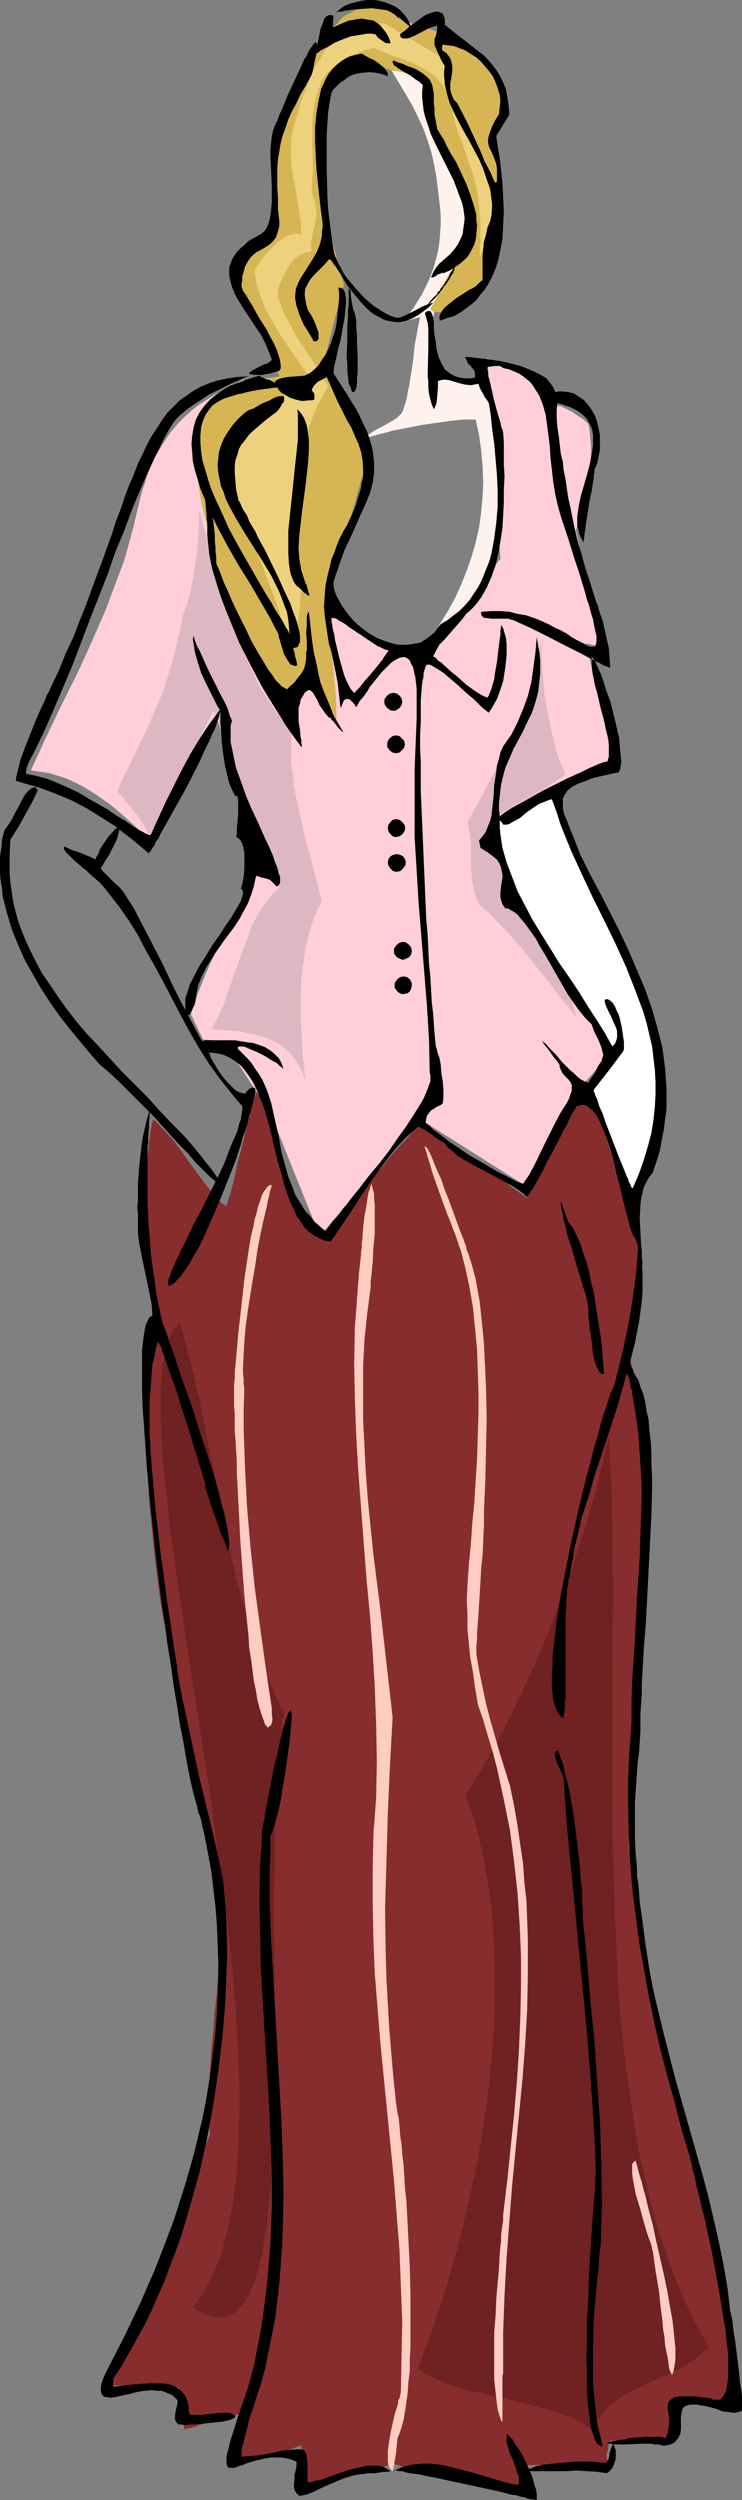 <?xml version="1.0" encoding="UTF-8" standalone="no"?>
<svg
   version="1.0"
   width="46.23mm"
   height="155.668mm"
   id="svg52"
   sodipodi:docname="Woman in Blouse &amp; Skirt 5.wmf"
   xmlns:inkscape="http://www.inkscape.org/namespaces/inkscape"
   xmlns:sodipodi="http://sodipodi.sourceforge.net/DTD/sodipodi-0.dtd"
   xmlns="http://www.w3.org/2000/svg"
   xmlns:svg="http://www.w3.org/2000/svg">
  <rect width="100%" height="100%" fill="#808080" stroke="none"/>
  <sodipodi:namedview
     id="namedview52"
     pagecolor="#ffffff"
     bordercolor="#000000"
     borderopacity="0.25"
     inkscape:showpageshadow="2"
     inkscape:pageopacity="0.0"
     inkscape:pagecheckerboard="0"
     inkscape:deskcolor="#d1d1d1"
     inkscape:document-units="mm" />
  <defs
     id="defs1">
    <pattern
       id="WMFhbasepattern"
       patternUnits="userSpaceOnUse"
       width="6"
       height="6"
       x="0"
       y="0" />
  </defs>
  <path
     style="fill:#872d2d;fill-opacity:1;fill-rule:evenodd;stroke:none"
     d="m 36.045,263.394 1.131,0.97 1.131,1.293 2.263,2.424 2.101,2.747 1.94,2.747 2.101,2.909 2.101,2.747 2.101,2.585 1.131,1.131 1.293,0.97 0.323,-1.293 0.485,-1.454 0.485,-1.778 0.485,-1.778 0.808,-3.878 1.131,-4.201 0.97,-4.04 0.485,-2.101 0.485,-1.778 0.485,-1.939 0.485,-1.616 0.485,-1.454 0.323,-1.293 0.808,2.262 0.647,2.262 1.131,4.686 1.131,4.686 1.131,4.686 0.647,2.262 0.808,2.262 0.808,2.101 1.131,2.262 1.293,2.262 1.616,1.939 1.778,2.101 2.101,2.101 3.233,-3.393 2.909,-3.393 5.334,-6.625 2.748,-3.232 2.748,-3.393 3.071,-3.232 3.071,-3.555 6.304,4.525 12.608,8.564 6.304,4.525 0.485,-1.454 0.323,-1.293 0.808,-2.262 1.131,-2.262 0.485,-1.131 0.647,-1.293 0.808,-1.293 0.808,-1.616 0.485,-0.808 0.647,-0.97 0.485,-0.808 0.647,-1.131 0.647,-1.131 0.647,-1.131 0.647,-1.293 0.808,-1.293 0.808,-1.454 0.808,-1.454 0.97,-1.616 0.97,-1.778 1.455,4.201 1.616,4.525 1.455,4.525 1.616,4.848 3.071,9.857 3.071,9.857 v 2.424 2.424 l -0.323,4.525 -0.647,4.686 -0.485,4.525 -0.323,4.525 -0.162,2.262 v 2.262 l 0.323,2.424 0.162,2.262 0.647,2.424 0.647,2.424 0.485,6.302 0.323,6.464 0.162,6.464 v 6.625 6.625 l -0.162,6.625 -0.485,13.25 -0.647,13.412 -0.647,13.25 -0.647,13.089 -0.323,6.464 -0.323,6.302 0.485,3.878 0.485,3.878 1.293,7.756 1.455,8.08 1.616,8.08 1.778,8.241 2.101,8.241 3.879,16.644 3.879,16.805 1.778,8.241 1.616,8.403 1.455,8.241 1.131,8.08 0.485,4.201 0.323,4.04 0.323,4.04 0.323,3.878 -1.778,0.323 h -1.94 l -7.435,-0.162 -1.778,0.162 -1.778,0.162 -0.162,0.808 0.162,0.97 0.323,2.101 0.323,2.262 v 0.808 0.97 h -2.101 l -1.94,0.162 -3.556,0.323 -3.718,0.162 -1.94,0.162 -1.94,0.162 v 0 h 0.162 v 0.485 l -0.162,0.646 v 0.808 l -0.323,0.97 v 0.97 l 0.162,0.808 0.162,0.485 0.162,0.323 -0.97,0.162 h -1.131 l -0.808,0.162 h -6.789 l -1.778,-0.162 h -3.879 -2.263 -2.586 l 0.323,0.97 0.323,0.808 v 0.323 l 0.162,0.485 0.323,1.454 v 0.808 0.97 l -0.323,1.131 -1.778,-0.646 -1.778,-0.485 -3.879,-0.97 -4.203,-0.808 -4.041,-0.646 -4.203,-0.808 -4.041,-0.808 -3.879,-0.97 -3.556,-1.131 -2.909,0.97 -2.909,0.808 -5.334,1.616 -5.334,1.778 -2.748,0.808 -2.909,0.97 v -1.293 l 0.162,-1.293 0.162,-3.07 v -3.07 l 0.162,-1.293 v -1.293 l -1.616,0.646 -1.778,0.646 -1.94,0.485 -1.94,0.323 -4.203,0.646 -4.203,0.646 0.647,-1.454 0.323,-1.293 0.485,-2.909 0.485,-2.747 0.485,-1.454 0.647,-1.293 -2.101,0.485 -1.94,0.485 -3.394,0.97 -3.556,0.97 -1.778,0.646 -2.263,0.485 v -2.585 l -0.162,-2.585 -0.323,-2.424 -0.323,-1.131 -0.485,-1.131 h -2.101 -1.94 l -4.041,-0.162 -3.879,-0.162 -1.94,-0.162 h -2.101 l 11.799,-29.571 11.638,-29.571 -0.162,-2.585 v -2.747 -5.009 l 0.162,-4.848 0.323,-4.686 0.485,-4.525 0.323,-4.525 0.485,-4.525 0.323,-4.848 0.162,-4.848 v -2.585 -2.424 l -0.162,-5.494 -0.162,-2.909 -0.323,-2.909 -0.323,-3.07 -0.485,-3.232 -0.485,-3.232 -0.647,-3.555 -0.647,-3.555 -0.808,-3.717 -0.97,-3.878 -1.131,-4.201 -1.778,-7.11 -1.455,-7.11 -1.455,-7.11 -1.293,-6.948 -1.293,-6.787 -0.97,-6.787 -0.808,-6.625 -0.647,-6.625 -0.647,-6.464 -0.323,-6.464 -0.162,-6.14 -0.162,-6.302 0.323,-5.979 0.323,-5.979 0.485,-5.979 0.647,-5.656 -1.131,-11.473 -0.485,-5.656 -0.323,-5.817 v -5.979 -2.909 l 0.162,-3.07 0.323,-2.909 0.323,-3.07 0.323,-2.909 z"
     id="path1" />
  <path
     style="fill:#702121;fill-opacity:1;fill-rule:evenodd;stroke:none"
     d="m 42.349,311.224 -0.97,1.131 -0.808,1.131 -0.647,1.454 -0.485,1.616 -0.485,1.939 -0.485,1.939 -0.323,2.262 -0.162,2.424 -0.162,2.585 v 2.747 2.909 l 0.162,3.07 0.162,3.07 0.162,3.393 0.323,3.393 0.323,3.555 0.485,3.717 0.323,3.878 0.485,3.878 0.647,4.04 0.485,4.04 0.647,4.201 1.293,8.726 1.293,8.726 1.455,9.211 1.455,9.211 1.455,9.372 2.586,18.906 1.293,9.534 1.131,9.211 0.97,9.211 0.647,9.049 0.323,4.525 0.162,4.363 0.323,8.403 v 4.04 l -0.162,4.04 v 4.04 l -0.323,3.717 -0.162,3.717 -0.485,3.555 -0.485,3.555 -0.647,3.232 -0.647,3.232 -0.808,3.07 -0.808,2.909 -1.131,2.747 -1.131,2.585 -1.293,2.262 -1.455,2.262 -1.455,2.101 1.455,0.808 1.293,0.646 1.131,0.485 1.293,0.323 h 0.97 1.131 l 0.97,-0.323 0.97,-0.485 0.808,-0.485 0.808,-0.808 0.808,-0.808 0.808,-1.131 0.647,-1.131 0.647,-1.454 0.647,-1.454 0.485,-1.454 0.485,-1.778 0.485,-1.778 0.485,-1.939 0.323,-2.101 0.323,-2.101 0.485,-2.262 0.162,-2.424 0.485,-4.848 0.323,-2.747 0.323,-5.333 0.162,-5.817 0.162,-5.817 0.162,-6.14 v -6.302 -12.766 -12.927 l -0.162,-6.302 v -6.464 l 0.162,-6.14 v -5.979 l 0.162,-5.817 0.162,-5.656 0.323,-5.332 0.162,-2.585 0.162,-2.424 0.323,-2.424 0.323,-2.262 0.162,-2.262 0.485,-1.939 -1.293,-2.424 -1.131,-2.585 -2.263,-5.171 -1.94,-5.494 -1.778,-5.656 -1.616,-5.817 -1.616,-5.979 -1.293,-5.979 -1.293,-6.14 -1.293,-6.14 -1.131,-6.14 -1.293,-5.979 -1.131,-5.979 -1.293,-5.979 -1.293,-5.656 -1.455,-5.494 z"
     id="path2" />
  <path
     style="fill:#702121;fill-opacity:1;fill-rule:evenodd;stroke:none"
     d="m 143.372,337.887 -1.616,7.11 -1.778,6.948 -1.94,6.625 -1.94,6.302 -1.94,6.14 -2.263,5.817 -2.101,5.494 -2.101,5.494 -2.263,5.009 -2.263,4.848 -2.263,4.686 -2.263,4.525 -2.263,4.201 -2.263,4.04 -2.263,3.717 -2.263,3.717 1.293,3.555 1.293,3.878 0.97,3.878 0.808,4.04 0.808,4.04 0.647,4.201 0.485,4.201 0.323,4.363 0.162,4.363 0.162,4.363 v 4.363 4.525 l -0.162,4.363 -0.323,4.525 -0.485,4.525 -0.323,4.686 -0.647,4.525 -0.647,4.525 -1.455,8.888 -1.94,8.888 -1.94,8.564 -1.131,4.201 -1.293,4.201 -1.131,4.201 -1.293,3.878 -1.293,4.04 -1.293,3.717 -1.455,3.717 -1.293,3.555 1.778,1.293 2.263,1.131 2.263,0.97 2.586,0.97 2.748,0.808 2.909,0.646 5.819,1.293 5.981,1.454 2.748,0.808 2.748,0.646 2.586,0.97 2.425,0.97 2.101,1.131 0.97,0.646 0.97,0.646 0.647,-1.131 0.647,-0.97 1.455,-1.778 1.455,-1.616 1.616,-1.293 1.616,-1.131 1.616,-0.97 3.556,-1.616 3.556,-1.616 1.94,-0.808 1.778,-0.97 1.94,-0.97 1.94,-1.293 1.94,-1.454 1.94,-1.778 -1.455,-2.585 -1.455,-2.424 -2.586,-5.333 -2.263,-5.333 -2.101,-5.656 -1.94,-5.817 -1.778,-5.979 -1.455,-6.302 -1.455,-6.302 -1.131,-6.625 -0.97,-6.625 -0.97,-6.787 -0.808,-6.948 -0.647,-6.948 -0.485,-7.11 -0.323,-7.11 -0.323,-7.11 -0.485,-14.705 -0.162,-14.543 v -14.705 -14.543 l 0.162,-14.382 v -6.948 l -0.162,-6.948 v -6.948 l -0.162,-6.625 -0.323,-6.625 z"
     id="path3" />
  <path
     style="fill:#ffced8;fill-opacity:1;fill-rule:evenodd;stroke:none"
     d="m 114.762,84.351 6.465,2.585 6.142,2.585 0.97,5.333 1.293,0.162 1.293,0.323 1.293,0.323 1.293,0.646 1.293,0.646 1.131,0.808 1.293,0.808 1.293,1.131 0.323,1.616 0.162,1.778 0.162,1.616 v 1.616 l -0.162,3.232 -0.323,3.07 -0.647,3.07 -0.808,3.07 -1.616,6.14 3.233,13.735 3.071,13.735 -3.879,-0.97 3.233,13.897 3.071,14.058 -14.709,6.948 -14.871,7.11 3.071,8.888 2.909,8.888 11.638,18.421 11.476,18.26 -4.364,4.848 -4.364,4.848 -5.819,10.665 -5.819,10.665 -12.284,-7.756 -12.284,-7.756 -11.799,13.735 -11.799,13.735 -5.819,-14.382 -5.819,-14.543 -5.496,-8.403 -5.496,-8.564 -4.849,-0.323 -1.455,-2.909 -1.455,-3.07 0.97,-2.585 0.808,-2.585 0.97,-2.424 0.97,-2.424 2.101,-4.525 2.101,-4.201 2.263,-4.201 2.263,-3.878 4.364,-7.918 -4.203,-19.876 -4.364,-20.037 -4.364,8.403 -4.526,8.403 -4.526,8.403 -4.526,8.564 -2.909,-2.909 -3.071,-2.747 -3.233,-2.747 -3.233,-2.262 -1.778,-1.131 -1.616,-0.97 -1.94,-0.97 -1.778,-0.808 -1.94,-0.646 -2.101,-0.646 -2.101,-0.323 -2.263,-0.323 3.556,-7.756 3.718,-7.756 3.718,-7.433 3.394,-7.433 3.233,-7.433 1.455,-3.878 1.455,-3.878 1.455,-3.878 1.131,-4.04 1.131,-4.201 0.97,-4.201 0.485,-1.939 0.485,-1.939 0.647,-1.778 0.485,-1.778 0.647,-1.616 0.647,-1.454 0.647,-1.454 0.808,-1.293 1.455,-2.424 1.455,-2.101 1.616,-1.939 1.616,-1.616 1.616,-1.454 1.616,-1.293 1.778,-1.131 1.778,-1.131 3.394,-1.778 3.394,-1.778 7.274,-0.646 7.274,-0.808 -6.789,23.915 -6.789,23.915 4.526,2.262 4.526,2.424 9.213,4.686 4.526,2.424 4.687,2.101 4.687,1.939 2.425,0.808 2.425,0.808 2.748,-0.323 2.586,-0.162 17.457,-21.33 -1.455,-23.592 z"
     id="path4" />
  <path
     style="fill:#ddb7c1;fill-opacity:1;fill-rule:evenodd;stroke:none"
     d="m 42.995,145.109 -0.647,3.555 -0.808,3.393 -0.808,3.07 -0.808,2.747 -0.808,2.747 -0.808,2.424 -0.97,2.262 -0.97,2.262 -1.94,4.363 -2.101,4.363 -1.131,2.262 -1.131,2.424 -1.293,2.424 -1.131,2.747 0.97,1.131 1.131,1.454 2.263,2.747 0.97,1.293 0.97,1.454 0.647,1.293 0.647,1.131 3.718,-7.272 7.597,-14.705 3.718,-7.433 2.909,7.595 2.909,7.433 0.647,3.555 0.808,3.555 0.808,3.393 1.131,3.232 1.131,3.232 1.616,3.232 1.616,3.232 1.94,3.232 -1.455,1.293 -1.455,1.778 -1.293,1.778 -1.131,1.939 -1.131,2.101 -0.808,2.262 -1.778,4.686 -1.616,4.686 -1.616,4.686 -0.808,2.262 -0.97,2.101 -0.97,1.939 -0.97,1.778 2.425,0.162 2.263,0.162 2.101,0.162 1.94,0.485 1.778,0.323 1.616,0.485 1.455,0.485 1.293,0.646 1.293,0.646 0.97,0.808 1.131,0.97 0.97,1.131 0.808,1.131 0.808,1.293 0.647,1.454 0.647,1.616 -0.647,-5.979 -0.323,-5.979 -0.162,-2.909 v -2.909 -2.909 l 0.162,-2.747 0.323,-2.747 0.323,-2.585 0.323,-2.424 0.647,-2.424 0.647,-2.424 0.647,-2.101 0.97,-2.101 0.97,-1.778 -1.293,-4.848 -1.293,-5.171 -1.455,-5.171 -1.131,-5.171 -1.131,-5.171 -0.323,-2.424 -0.323,-2.585 -0.323,-2.424 v -2.424 -2.424 l 0.162,-2.101 -1.293,-1.616 -1.131,-1.293 -0.808,-1.293 -0.808,-1.131 -0.808,-1.131 -0.647,-0.97 -1.131,-1.778 -1.131,-1.939 -0.97,-1.939 -0.485,-1.131 -0.485,-1.131 -0.323,-0.646 -0.323,-0.646 -0.808,-1.454 -0.97,-4.04 -1.293,-4.201 -1.455,-4.363 -1.616,-4.363 -1.455,-4.363 -1.455,-4.363 -1.293,-4.363 -1.131,-4.04 v 1.293 1.293 l -0.162,2.909 -0.162,3.232 -0.485,3.232 -0.485,3.393 -0.647,3.393 -0.808,3.232 z"
     id="path5" />
  <path
     style="fill:#ddb7c1;fill-opacity:1;fill-rule:evenodd;stroke:none"
     d="m 127.37,150.441 0.162,4.201 0.323,4.525 0.323,4.363 0.808,4.201 0.808,4.201 0.485,1.939 0.485,1.939 0.485,1.778 0.647,1.616 0.647,1.616 0.647,1.454 -1.94,1.293 -2.101,1.454 -4.526,2.585 -4.687,2.585 -2.101,1.454 -1.94,1.293 0.808,4.201 1.131,4.201 0.97,4.201 0.97,4.201 0.97,1.616 1.131,1.616 1.131,1.616 1.293,1.939 2.425,3.878 2.425,4.201 2.263,4.04 0.97,1.939 0.97,1.939 0.808,1.939 0.647,1.616 0.485,1.616 0.323,1.616 -0.97,-1.293 -0.97,-1.293 -1.293,-1.454 -0.647,-0.808 -0.647,-0.808 -1.293,-1.778 -1.455,-1.939 -3.071,-3.717 -3.071,-3.878 -3.233,-3.555 -1.616,-1.616 -1.455,-1.616 -1.455,-1.293 -1.455,-1.131 -0.647,-1.293 -0.323,-1.131 -0.485,-1.293 -0.162,-1.131 -0.323,-2.424 -0.162,-2.424 v -2.424 -2.585 l -0.323,-2.424 -0.162,-1.293 -0.323,-1.293 2.748,-4.848 2.586,-5.009 2.586,-5.009 2.425,-5.171 2.263,-5.333 0.97,-2.585 0.97,-2.909 0.808,-2.909 0.808,-2.909 0.647,-3.07 z"
     id="path6" />
  <path
     style="fill:#fff2ed;fill-opacity:1;fill-rule:evenodd;stroke:none"
     d="m 91.648,15.674 1.94,3.232 1.94,3.232 1.778,3.07 1.616,3.393 0.808,1.778 0.647,1.778 0.647,1.939 0.647,2.101 0.485,2.262 0.485,2.424 0.323,2.424 0.323,2.747 0.323,2.585 0.162,2.262 v 2.101 l -0.162,2.262 -0.162,1.939 -0.323,1.939 -0.485,1.939 -0.485,1.778 -0.647,1.778 -0.647,1.616 -0.808,1.616 -0.808,1.616 -1.94,3.07 -2.263,3.07 3.879,-0.97 -0.647,3.232 -0.647,3.555 -0.323,3.232 -0.485,3.232 -0.485,2.909 -0.323,1.454 -0.162,1.131 -0.323,1.293 -0.323,0.97 -0.323,0.97 -0.323,0.646 -0.97,0.97 -0.97,0.646 -2.263,1.293 -2.425,1.293 -1.131,0.808 -0.808,0.808 6.627,-1.778 3.394,-0.646 3.233,-0.646 3.394,-0.485 3.233,-0.485 3.233,-0.323 h 2.909 l 0.808,3.717 0.485,3.555 0.323,3.717 0.162,3.717 -0.162,3.555 -0.323,3.555 -0.485,3.555 -0.808,3.555 -0.97,3.393 -1.131,3.232 -1.293,3.232 -1.455,3.232 -1.616,2.909 -1.778,2.909 -1.778,2.747 -2.101,2.424 1.94,-1.454 1.94,-1.616 1.94,-1.778 1.94,-2.101 1.94,-2.101 1.94,-2.585 0.97,-1.293 0.97,-1.616 0.97,-1.454 0.97,-1.778 1.293,-5.817 0.485,-2.909 0.485,-2.747 0.162,-2.909 0.323,-2.909 0.162,-2.747 v -2.909 l -0.162,-2.747 -0.323,-2.747 -0.323,-2.909 -0.485,-2.747 -0.647,-2.747 -0.808,-2.585 -0.97,-2.747 -1.131,-2.747 -1.616,0.323 h -1.455 -1.455 l -1.293,-0.323 -1.293,-0.485 -1.293,-0.646 -1.131,-0.808 -1.131,-0.97 -0.647,-3.717 -0.162,-1.778 -0.162,-1.939 v -1.939 l 0.162,-1.778 0.323,-1.939 0.485,-1.778 1.94,-3.232 1.94,-3.393 0.97,-1.778 0.808,-1.778 0.647,-1.939 0.808,-1.939 0.485,-2.101 0.485,-2.101 0.485,-2.262 0.323,-2.424 0.323,-2.585 0.162,-2.585 v -2.747 l -0.162,-3.07 -0.323,-2.424 -0.323,-2.262 -0.647,-2.262 -0.808,-1.939 -0.808,-1.778 -0.97,-1.616 -1.131,-1.454 -1.293,-1.454 -1.455,-1.131 -1.455,-1.131 -1.616,-0.97 -1.616,-0.808 -1.94,-0.808 -1.94,-0.485 -1.94,-0.646 z"
     id="path7" />
  <path
     style="fill:#d6b554;fill-opacity:1;fill-rule:evenodd;stroke:none"
     d="M 95.527,5.009 94.073,3.878 92.456,2.909 90.84,2.101 89.87,1.778 89.062,1.616 H 88.092 87.284 86.152 l -0.97,0.323 -1.131,0.323 -0.97,0.485 -1.293,0.646 -1.131,0.646 -6.789,7.756 -1.131,2.747 -1.131,2.585 -2.263,5.333 -2.263,5.171 -0.97,2.747 -1.293,2.747 v 2.424 2.585 l 0.323,5.171 0.162,5.009 v 2.585 2.424 l -1.293,0.808 -1.455,0.97 -1.455,0.97 -1.455,1.131 -1.293,1.293 -1.293,1.293 -1.131,1.616 -0.485,0.808 -0.323,0.808 2.586,6.302 2.748,6.464 5.334,12.766 -4.687,0.97 -2.263,0.808 -2.263,0.808 -2.263,0.97 -2.263,1.131 -2.425,1.454 -2.263,1.616 -0.485,3.07 -0.485,2.909 -0.162,2.909 v 3.07 l 0.162,2.909 0.323,2.909 0.485,3.07 0.647,2.909 5.819,24.562 7.274,11.15 7.112,11.15 1.293,-2.262 0.97,-2.101 0.808,-2.262 0.647,-2.424 0.485,-2.424 0.323,-2.747 v -2.747 l -0.162,-2.909 0.647,3.232 0.808,3.393 0.647,3.232 0.808,2.909 0.808,2.909 0.97,2.585 0.97,2.262 1.131,2.101 v -3.393 l -0.162,-3.393 -0.323,-3.393 -0.323,-3.393 -0.808,-6.787 -0.808,-6.625 9.537,-34.257 -5.011,-11.635 -5.011,-11.473 2.263,-9.211 2.425,-9.211 -0.808,-2.585 -0.647,-2.424 -0.647,-2.747 -0.647,-2.585 -0.97,-5.494 -0.808,-5.656 -0.485,-5.817 -0.323,-6.14 v -6.14 l 0.162,-6.302 1.293,-1.293 1.293,-1.131 1.131,-0.808 1.131,-0.808 1.131,-0.485 1.131,-0.485 0.97,-0.323 0.97,-0.323 h 0.97 0.97 l 1.94,0.162 1.778,0.485 1.778,0.646 1.455,0.162 1.616,0.323 1.293,0.323 1.293,0.485 1.131,0.485 0.808,0.646 0.647,0.808 0.162,0.485 0.162,0.646 0.323,4.363 0.162,4.363 1.616,2.424 0.808,1.293 0.808,1.293 1.616,2.424 1.455,2.747 0.808,1.454 0.647,1.616 0.485,1.778 0.485,1.778 0.323,1.939 0.323,2.101 0.162,2.262 0.162,2.424 -0.97,1.939 -1.131,1.939 -1.131,1.939 -1.131,1.939 -1.293,2.101 -1.293,2.262 -1.293,2.585 -1.455,2.747 0.485,0.485 0.647,0.162 0.647,0.162 0.647,-0.162 0.808,-0.323 0.808,-0.485 0.808,-0.485 0.97,-0.646 1.94,-1.293 1.778,-1.616 1.94,-1.454 0.808,-0.485 0.808,-0.646 0.647,-15.998 0.808,-15.836 2.909,-13.089 -1.131,-1.778 -1.293,-1.778 -1.293,-1.454 -1.293,-1.454 -1.455,-1.293 -1.293,-1.131 -1.455,-1.131 -1.455,-0.808 -1.455,-0.97 -1.616,-0.646 -3.071,-1.454 -3.233,-1.131 z"
     id="path8" />
  <path
     style="fill:#edd17c;fill-opacity:1;fill-rule:evenodd;stroke:none"
     d="m 90.678,5.494 4.041,2.585 3.718,2.101 3.718,2.262 1.616,0.97 1.455,1.131 1.455,1.131 1.293,1.293 0.97,1.293 0.97,1.454 0.647,1.454 0.323,1.778 0.323,1.778 -0.162,0.97 v 1.131 l 0.97,2.262 0.97,2.262 0.808,2.262 0.647,2.262 0.485,2.262 0.485,2.262 0.323,2.101 0.162,2.101 v 2.101 2.101 l -0.162,1.939 -0.323,2.101 -0.485,1.939 -0.485,1.939 -0.647,1.939 -0.808,1.939 v -1.778 l 0.162,-1.778 v -1.616 -1.454 -1.454 l -0.162,-1.454 -0.162,-2.585 -0.323,-2.262 -0.323,-2.101 -0.485,-1.939 -0.485,-1.778 -1.131,-3.232 -1.131,-3.232 -0.647,-1.616 -0.647,-1.778 -0.485,-1.778 -0.485,-1.939 -0.485,-2.101 -0.485,-1.778 -0.647,-1.616 -0.808,-1.293 -1.131,-1.293 -0.97,-0.97 -1.293,-0.97 -1.293,-0.808 -1.293,-0.646 -1.455,-0.646 -2.909,-1.131 -1.616,-0.485 -1.455,-0.646 -2.909,-1.131 -1.778,0.485 -1.616,0.485 -1.455,0.646 -1.293,0.485 -1.293,0.808 -0.97,0.646 -0.97,0.808 -0.808,0.808 -0.808,0.808 -0.647,0.97 -0.647,0.97 -0.323,0.97 -0.808,2.101 -0.485,2.262 -0.323,2.424 -0.162,2.424 v 2.424 2.585 l 0.162,5.333 -0.162,2.747 -0.162,2.585 0.485,1.454 0.323,1.131 0.162,1.131 0.162,1.131 v 0.808 l -0.162,0.97 -0.323,1.616 -0.647,2.747 -0.162,1.454 v 0.808 l 0.162,0.808 -0.808,0.162 -0.808,0.162 -1.293,0.646 -1.131,0.808 -0.97,1.131 -0.808,1.293 -0.808,1.616 -0.808,1.778 -0.647,2.101 0.323,1.616 0.647,1.616 0.485,1.454 0.808,1.454 1.455,2.747 1.455,2.585 0.97,1.293 0.808,1.293 1.616,2.424 1.778,2.747 1.616,2.909 -1.293,2.262 -1.131,2.101 -0.97,2.262 -0.808,2.101 -0.808,2.101 -0.647,2.101 -0.485,2.101 -0.323,1.939 -0.323,2.101 -0.323,2.101 -0.162,3.878 v 4.04 l 0.162,4.04 0.162,3.717 0.323,3.878 0.162,3.717 v 3.717 l -0.162,3.555 -0.485,3.555 -0.323,1.778 -0.485,1.778 -0.485,1.778 -0.808,1.778 -0.485,-2.747 -0.647,-2.747 -1.616,-5.332 -1.94,-5.171 -1.94,-5.171 -0.97,-2.424 -0.97,-2.585 -1.94,-5.009 -1.778,-4.848 -1.616,-5.171 0.162,-1.939 0.485,-2.101 0.647,-1.778 0.647,-1.939 0.97,-1.616 1.131,-1.616 1.131,-1.454 1.293,-1.454 1.455,-1.293 1.455,-1.293 1.616,-1.131 1.616,-1.131 1.778,-0.97 1.778,-0.808 1.778,-0.808 1.778,-0.808 -2.263,-3.07 -2.263,-3.232 -2.263,-3.232 -2.101,-3.393 -1.94,-3.393 -0.808,-1.616 -0.647,-1.778 -0.647,-1.778 -0.485,-1.616 -0.323,-1.778 -0.162,-1.616 1.293,-1.939 1.293,-1.616 1.455,-1.616 1.455,-1.454 1.455,-0.97 0.808,-0.485 0.647,-0.162 0.808,-0.162 0.647,-0.162 0.485,0.162 0.647,0.162 -0.162,-3.232 -0.485,-3.232 -0.485,-3.07 -0.647,-3.07 -0.485,-3.07 -0.162,-3.07 v -1.616 -1.454 l 0.162,-1.616 0.323,-1.778 0.808,-2.424 0.647,-2.262 0.647,-2.101 0.808,-1.939 0.647,-1.778 0.647,-1.778 0.808,-1.454 0.647,-1.454 0.808,-1.131 0.647,-1.293 0.808,-0.97 0.647,-0.808 0.647,-0.808 0.647,-0.808 1.455,-1.131 1.455,-0.808 1.293,-0.646 1.455,-0.323 1.293,-0.323 2.425,-0.162 z"
     id="path9" />
  <path
     style="fill:#000000;fill-opacity:1;fill-rule:evenodd;stroke:none"
     d="m 92.618,581.566 1.616,-0.808 1.616,-0.485 1.616,-0.323 1.778,-0.162 h 1.94 l 1.778,0.162 1.94,0.323 1.94,0.485 3.879,0.97 3.879,1.131 3.718,1.131 1.94,0.485 1.778,0.323 0.162,-0.485 v -0.646 -0.646 l -0.323,-0.808 -0.485,-1.616 -0.647,-1.778 -0.808,-1.778 -0.485,-1.778 -0.162,-0.646 v -0.808 -0.485 l 0.162,-0.485 0.647,0.646 0.647,0.646 0.485,0.97 0.647,0.808 1.293,2.101 1.131,2.424 0.97,2.262 0.323,1.131 0.323,1.131 0.323,0.97 0.162,0.97 v 0.808 0.646 h -0.323 l -0.485,-0.162 h -0.485 l -0.808,-0.162 -0.808,-0.323 -0.97,-0.162 -0.97,-0.323 -1.293,-0.162 -2.425,-0.646 -2.909,-0.646 -5.981,-1.293 -3.071,-0.646 -2.909,-0.646 -2.586,-0.485 -1.293,-0.323 -1.293,-0.162 -1.131,-0.162 -0.97,-0.162 -0.808,-0.323 h -0.808 l -0.647,-0.162 h -0.647 z"
     id="path10" />
  <path
     style="fill:#000000;fill-opacity:1;fill-rule:evenodd;stroke:none"
     d="m 70.474,587.384 -0.323,-0.323 -0.323,-0.323 -0.323,-0.485 -0.162,-0.323 -0.162,-1.131 0.162,-1.131 v -1.293 l 0.323,-1.131 0.162,-1.131 v -0.808 l -1.293,-0.485 -1.293,-0.323 -1.131,-0.162 H 64.978 63.847 l -1.131,0.162 -2.101,0.485 -1.778,0.485 -0.97,0.323 -0.647,0.323 -0.808,0.162 -0.647,0.323 -0.485,0.162 h -0.647 -0.323 -0.485 l -0.162,-0.162 -0.162,-0.323 -0.162,-0.485 v -0.646 -0.808 l 0.162,-0.97 0.323,-1.131 0.323,-1.454 0.485,-1.616 0.647,-1.939 0.647,-2.101 0.808,-2.424 0.485,-1.293 0.485,-1.454 0.485,-1.454 0.485,-1.616 1.131,-4.201 0.808,-4.201 0.808,-4.201 0.647,-4.201 0.485,-4.04 0.485,-4.201 0.323,-4.04 0.323,-4.201 0.323,-8.08 v -8.08 l -0.323,-8.08 -0.323,-7.918 -0.97,-15.998 -0.485,-8.08 -0.485,-8.08 -0.162,-8.08 -0.162,-8.241 0.162,-8.241 0.323,-4.201 0.162,-4.201 0.162,-0.323 v -0.485 l 0.323,-1.293 0.162,-0.808 v -0.808 l 0.485,-1.939 0.323,-2.101 0.485,-2.424 0.97,-4.848 0.647,-2.424 0.485,-2.424 0.485,-2.101 0.485,-1.939 0.323,-0.808 0.162,-0.808 0.323,-0.646 0.162,-0.646 0.162,-0.323 0.323,-0.323 0.162,-0.323 h 0.162 v 0.323 l 0.162,0.485 v 1.293 l -0.162,1.454 -0.162,1.778 -0.162,2.101 -0.323,2.101 -0.647,4.686 -0.808,4.686 -0.323,2.262 -0.485,2.262 -0.485,1.778 -0.485,1.778 -0.485,1.454 -0.162,0.485 -0.323,0.485 v 4.04 l -0.162,4.04 v 8.241 l 0.323,8.241 0.485,8.564 0.485,8.403 0.485,8.564 0.97,17.129 0.323,8.564 0.162,8.564 -0.162,8.403 -0.162,4.201 -0.323,4.201 -0.323,4.201 -0.485,4.201 -0.485,4.04 -0.808,4.04 -0.808,4.04 -0.808,4.04 -1.131,3.878 -1.293,4.04 v 0.162 l -0.162,0.323 -0.162,0.646 -0.323,0.808 -0.323,0.808 -0.323,1.131 -0.485,2.101 -0.647,2.262 -0.162,0.97 -0.323,0.97 -0.162,0.808 v 0.808 0.485 0.323 l 1.778,-0.162 1.94,-0.162 3.879,-0.646 1.778,-0.485 1.778,-0.162 1.94,-0.162 1.616,0.162 0.323,0.646 0.323,0.646 v 0.97 l 0.162,0.97 v 2.262 2.101 H 73.222 l 0.97,-0.323 1.131,-0.162 1.293,-0.485 2.748,-0.97 2.748,-0.97 2.909,-0.646 1.293,-0.323 h 1.293 1.293 l 1.131,0.162 0.97,0.485 0.97,0.646 -0.808,0.162 h -0.97 l -1.94,0.323 h -0.808 -0.97 l -0.647,0.162 h -0.485 l -2.263,0.323 -2.101,0.646 -1.778,0.808 -1.94,0.808 -1.778,0.808 -1.616,0.808 -1.616,0.646 z"
     id="path11" />
  <path
     style="fill:#000000;fill-opacity:1;fill-rule:evenodd;stroke:none"
     d="m 142.887,582.051 -0.97,-0.162 -1.131,-0.162 -2.425,-0.162 -2.586,-0.162 -2.586,0.162 h -2.425 -2.425 -2.263 -0.808 -0.97 l 0.162,-0.323 0.323,-0.323 0.647,-0.162 0.647,-0.323 1.455,-0.323 0.647,-0.162 h 0.485 l 1.455,-0.162 1.616,-0.162 1.778,-0.162 1.94,-0.162 h 3.718 l 1.778,0.162 1.778,0.162 0.323,-0.485 0.323,-0.646 0.162,-1.131 0.323,-1.131 0.323,-0.646 0.162,-0.646 0.323,0.808 0.323,0.808 v 0.97 1.131 l -0.323,0.97 -0.323,0.97 -0.647,0.808 z"
     id="path12" />
  <path
     style="fill:#ffccc1;fill-opacity:1;fill-rule:evenodd;stroke:none"
     d="m 92.456,581.566 -0.485,-0.485 -0.485,-0.808 -0.162,-0.97 v -1.131 -1.293 l 0.162,-1.293 0.485,-3.07 0.647,-2.909 0.323,-1.454 0.485,-1.454 0.323,-1.131 v -0.646 l 0.323,-0.485 0.162,-0.808 0.162,-0.646 0.162,-8.403 0.162,-8.403 -0.323,-8.241 -0.323,-8.403 -0.647,-8.08 -0.647,-8.241 -1.616,-16.321 -1.616,-16.321 -0.647,-8.08 -0.647,-8.08 -0.323,-8.08 -0.162,-8.241 v -8.08 l 0.162,-8.241 0.323,-4.363 0.323,-4.363 0.162,-8.564 -0.162,-8.726 -0.323,-8.564 -0.485,-8.403 -0.647,-8.564 -0.808,-8.564 -0.647,-8.403 -1.293,-16.967 -0.485,-8.403 -0.323,-8.564 -0.162,-8.403 0.162,-8.564 0.323,-4.201 0.323,-4.363 0.323,-4.201 0.485,-4.363 v -0.646 l 0.162,-0.97 v -0.97 l 0.162,-1.131 0.162,-2.585 0.323,-2.747 0.485,-2.585 0.162,-1.131 0.162,-1.131 0.162,-0.808 0.323,-0.808 0.162,-0.646 0.162,-0.485 0.323,1.131 0.323,1.131 v 1.293 l 0.162,1.454 v 1.616 1.616 3.393 l -0.323,3.393 -0.162,3.393 -0.323,3.232 -0.162,1.293 v 1.454 l -0.808,6.14 -0.647,6.14 -0.323,6.302 v 6.302 6.302 l 0.323,6.302 0.323,6.302 0.485,6.302 1.293,12.766 1.616,12.766 1.455,12.766 1.455,12.766 -0.323,5.817 -0.323,5.817 -0.485,11.15 -0.323,11.15 -0.323,11.15 0.162,10.988 0.162,5.656 0.323,5.656 0.323,5.656 0.485,5.817 0.485,5.817 0.647,6.14 0.162,0.97 0.162,1.293 0.323,1.454 0.162,1.778 0.162,2.101 0.323,2.101 0.162,2.262 0.323,2.585 0.162,2.747 0.162,2.747 0.323,2.909 0.162,2.909 0.323,6.302 0.323,6.302 0.162,6.464 v 6.302 3.07 3.07 l -0.162,2.909 v 2.747 l -0.323,2.585 -0.162,2.424 -0.323,2.424 -0.323,2.101 -0.323,1.939 -0.485,1.778 -0.485,1.454 -0.485,1.131 -0.162,1.778 -0.162,1.778 -0.162,0.808 -0.162,0.97 -0.162,1.131 z"
     id="path13" />
  <path
     style="fill:#000000;fill-opacity:1;fill-rule:evenodd;stroke:none"
     d="m 140.301,511.759 -0.162,-5.817 -0.323,-5.979 -0.808,-11.796 -0.97,-11.796 -1.131,-11.635 -2.263,-23.269 -1.131,-11.473 -0.808,-11.635 -0.162,-0.323 -0.162,-0.323 -0.323,-0.97 -0.485,-0.97 -0.485,-1.131 -0.323,-0.97 v -0.485 l -0.162,-0.485 0.162,-0.162 v -0.323 l 0.323,-0.162 h 0.323 l 0.647,1.616 0.647,1.939 0.485,2.262 0.647,2.424 0.485,2.585 0.485,2.585 0.808,5.656 0.647,5.656 0.323,2.909 0.162,2.585 0.323,2.585 v 2.424 l 0.162,2.262 v 1.939 l 0.97,9.534 0.808,9.695 0.97,9.534 0.647,9.534 0.647,9.534 0.323,9.695 0.162,9.695 -0.162,4.848 -0.162,4.848 -0.323,2.585 -0.162,2.909 -0.323,2.909 -0.323,2.909 -0.485,6.14 -0.162,6.302 v 6.14 3.07 l 0.323,3.07 0.323,3.07 0.323,2.747 0.647,2.747 0.647,2.747 h -0.323 l -0.323,-0.162 -0.647,-0.485 -0.485,-0.808 -0.323,-0.97 -0.485,-1.293 -0.323,-1.454 -0.162,-1.778 -0.323,-1.939 -0.162,-2.101 -0.162,-2.262 v -2.424 -2.424 l -0.162,-2.585 0.162,-2.747 v -5.494 l 0.323,-5.656 0.162,-5.656 0.323,-5.332 0.162,-2.585 0.162,-2.424 0.162,-2.262 0.162,-2.262 0.162,-1.939 0.162,-1.939 0.162,-1.616 v -1.293 -1.131 z"
     id="path14" />
  <path
     style="fill:#000000;fill-opacity:1;fill-rule:evenodd;stroke:none"
     d="m 156.303,575.588 -0.647,-0.162 -0.647,-0.162 h -0.808 l -0.808,-0.162 h -1.94 l -4.041,0.162 h -2.586 l -0.647,-0.162 h -0.647 l -0.485,-0.162 0.323,-0.323 h 0.485 l 0.647,-0.162 0.97,-0.162 0.808,-0.162 h 0.647 l 0.647,-0.162 0.323,-0.162 1.94,-0.162 2.263,-0.162 h 2.263 1.131 l 1.293,0.162 0.485,-1.131 0.162,-1.293 0.162,-0.97 v -1.131 l -0.323,-1.778 v -0.808 -0.808 l 0.162,-0.485 0.485,-0.485 0.647,-0.485 0.323,-0.162 h 0.485 l 0.647,-0.162 h 2.425 1.131 l 1.131,0.162 1.293,0.162 1.455,0.162 0.485,0.323 h 0.485 0.808 0.323 l 0.323,-0.323 0.485,-0.646 0.485,-0.808 0.323,-1.131 0.162,-1.454 0.162,-1.616 v -1.778 -2.101 l -0.162,-2.101 -0.323,-2.262 -0.162,-2.424 -0.485,-2.424 -0.808,-5.171 -0.97,-5.333 -0.97,-5.332 -1.131,-5.171 -0.485,-2.424 -0.647,-2.262 -0.485,-2.262 -0.485,-1.939 -0.485,-1.939 -0.323,-1.778 -0.485,-1.454 -0.162,-1.293 -0.323,-0.97 -0.162,-0.808 -1.94,-6.302 -1.616,-6.464 -1.778,-6.302 -1.616,-6.302 -1.455,-6.302 -1.293,-6.302 -1.131,-6.302 -1.131,-6.302 -0.808,-6.302 -0.808,-6.302 -0.485,-6.302 -0.323,-6.464 -0.162,-6.464 v -6.464 l 0.323,-6.625 0.485,-6.464 v -5.009 l 0.162,-5.009 0.647,-9.857 0.485,-9.695 0.647,-9.695 0.162,-4.848 0.162,-4.848 0.162,-4.848 -0.162,-4.686 -0.323,-4.848 -0.323,-4.848 -0.647,-4.686 -0.808,-4.686 v -0.323 -0.323 l -0.323,-0.808 -0.162,-1.131 -0.323,-1.131 -0.485,-1.293 -0.162,-1.131 -0.162,-0.808 -0.162,-0.323 v -0.323 h 0.323 0.162 0.323 l 0.323,0.323 0.323,0.485 0.162,0.485 0.323,0.485 0.162,0.646 0.323,0.646 0.808,1.293 0.485,1.616 0.647,1.616 0.485,1.939 0.323,2.101 0.485,2.101 0.162,2.424 0.323,2.585 0.162,2.585 v 2.747 l 0.162,2.909 v 3.07 l -0.162,6.14 -0.323,6.302 -0.647,12.604 -0.323,6.302 -0.485,5.979 -0.162,2.909 -0.162,2.747 -0.162,2.747 v 2.424 l -0.162,2.424 -0.162,2.262 v 4.04 l -0.162,2.424 -0.162,2.585 -0.323,2.424 -0.162,2.262 -0.323,4.848 -0.162,2.424 v 2.585 2.909 2.909 l 0.162,3.232 0.323,3.555 v 1.939 l 0.323,1.939 0.162,1.939 0.162,2.262 0.323,2.262 0.323,2.262 0.323,2.424 0.323,2.585 0.808,5.333 0.97,5.494 1.293,5.332 1.293,5.333 2.748,10.665 3.071,10.827 3.071,10.827 1.455,5.333 1.293,5.494 1.293,5.656 1.131,5.494 0.97,5.656 0.647,5.656 h 0.162 v 0.323 0.323 l 0.162,0.323 0.162,0.97 0.162,1.454 0.162,1.454 0.323,1.778 0.485,3.878 0.485,4.04 0.162,1.939 0.323,1.778 0.162,1.616 v 1.454 1.778 l -0.808,0.323 -1.131,0.162 -1.131,-0.162 -1.455,-0.162 -1.616,-0.646 -1.293,-0.323 -1.293,-0.323 -1.131,-0.162 -0.808,-0.162 h -1.455 l -0.647,0.162 -0.485,0.162 -0.323,0.162 -0.323,0.323 -0.162,0.323 -0.162,0.808 -0.162,0.97 v 3.07 l -0.162,0.97 -0.485,0.97 -0.323,0.323 -0.323,0.485 -0.485,0.323 -0.647,0.323 -0.647,0.162 z"
     id="path15" />
  <path
     style="fill:#000000;fill-opacity:1;fill-rule:evenodd;stroke:none"
     d="m 45.582,570.578 h -1.131 l -0.97,0.162 -0.647,-0.162 h -0.647 l -0.323,-0.162 -0.323,-0.323 -0.162,-0.323 -0.162,-0.323 v -0.97 l 0.162,-1.131 0.323,-1.293 0.162,-1.131 -0.647,-0.646 -0.647,-0.646 -0.808,-0.323 -0.808,-0.323 -0.808,-0.323 h -0.808 l -1.778,-0.162 -1.778,0.162 -1.778,0.323 -1.778,0.485 -1.616,0.323 -1.455,0.323 -1.293,0.162 -0.647,-0.162 h -0.485 l -0.323,-0.162 -0.323,-0.323 -0.162,-0.323 -0.162,-0.485 v -0.485 -0.646 l 0.162,-0.808 0.323,-0.97 0.485,-1.131 0.647,-1.293 3.879,-7.595 3.718,-7.756 3.394,-7.756 3.071,-7.918 1.455,-3.878 1.293,-4.04 1.293,-4.04 1.131,-3.878 1.131,-4.04 0.97,-4.04 0.97,-4.04 0.808,-4.04 0.647,-4.04 0.647,-4.201 0.485,-4.04 0.485,-4.201 0.323,-4.04 0.162,-4.04 0.162,-4.201 v -4.201 l -0.162,-4.201 -0.162,-4.201 -0.323,-4.201 -0.485,-4.201 -0.485,-4.201 -0.808,-4.363 -0.808,-4.201 -0.97,-4.201 -0.162,-0.485 -0.323,-0.646 -0.162,-0.808 -0.162,-0.808 -0.323,-1.131 -0.323,-1.131 -0.323,-1.293 -0.323,-1.293 -0.323,-1.454 -0.323,-1.616 -0.323,-1.778 -0.323,-1.616 -0.647,-3.878 -0.808,-4.04 -0.647,-4.363 -0.808,-4.686 -0.647,-4.848 -0.808,-4.848 -0.647,-5.171 -0.808,-5.171 -1.293,-10.665 -1.131,-10.342 -0.485,-5.171 -0.485,-4.848 -0.323,-4.848 -0.323,-4.686 -0.323,-4.363 -0.162,-4.04 v -1.939 -5.171 -1.616 -1.454 l 0.162,-1.293 0.162,-1.293 0.162,-1.131 0.162,-0.97 0.162,-0.97 0.323,-0.646 0.323,-0.646 0.162,-0.485 0.485,-0.323 0.323,-0.162 -0.162,-2.585 -0.485,-2.424 -0.97,-4.686 -0.97,-4.686 -0.485,-2.424 -0.323,-2.424 v -0.808 -0.97 -2.747 l -0.162,-1.616 0.162,-1.939 v -1.778 -2.101 l 0.323,-4.201 0.485,-4.363 0.323,-2.262 0.485,-2.101 0.485,-2.101 0.647,-2.101 v 1.131 0.646 L 35.075,263.717 v 0.808 0.808 l -0.162,2.101 v 1.293 l -0.162,1.131 v 1.454 1.454 3.07 3.393 3.717 l 0.162,4.04 0.323,4.201 0.323,4.201 0.647,4.686 0.647,4.525 0.97,4.848 0.162,0.646 0.162,0.646 0.323,1.131 0.485,1.131 0.485,1.454 0.485,1.454 0.647,1.778 0.647,1.778 0.647,2.101 0.647,1.939 1.616,4.525 1.616,4.686 1.455,4.686 1.616,4.848 1.455,4.525 0.647,2.262 0.647,2.262 0.485,2.101 0.485,1.778 0.485,1.939 0.323,1.616 0.323,1.616 0.162,1.293 0.162,1.131 v 0.97 l -0.162,0.808 -0.162,0.485 -0.323,-0.808 -0.323,-1.131 -0.97,-2.101 -1.616,-4.686 -0.808,-2.262 -0.647,-2.101 -0.323,-0.97 -0.323,-0.97 v -0.808 l -0.162,-0.646 -0.162,-0.323 -0.162,-0.485 -0.162,-0.646 -0.162,-0.808 -0.323,-0.808 -0.323,-0.97 -0.323,-1.131 -0.323,-1.131 -0.808,-2.585 -0.808,-2.747 -1.94,-5.817 -0.808,-2.909 -0.97,-2.747 -0.97,-2.585 -0.808,-2.424 -0.323,-0.97 -0.323,-0.808 -0.323,-0.808 -0.162,-0.808 -0.323,-0.485 -0.162,-0.323 -0.162,-0.323 -0.162,-0.162 -0.485,1.616 -0.323,1.939 -0.485,1.778 -0.162,2.101 -0.162,2.262 -0.162,2.262 -0.162,2.424 v 5.009 2.585 l 0.323,5.332 0.485,5.656 0.485,5.656 0.647,5.656 0.647,5.656 0.808,5.494 0.647,5.332 0.808,5.009 0.323,2.262 0.323,2.262 0.323,2.262 0.323,1.939 0.323,1.939 0.162,1.778 1.131,5.979 1.293,5.979 2.586,12.119 2.909,11.958 1.455,6.302 1.293,6.14 0.323,3.555 0.323,3.393 0.162,3.555 0.162,7.272 -0.162,3.878 -0.323,7.595 -0.647,7.756 -0.97,7.918 -1.131,7.756 -1.455,7.918 -1.778,7.918 -2.101,7.595 -1.131,3.878 -1.131,3.717 -1.293,3.717 -1.455,3.717 -1.293,3.555 -1.616,3.555 -1.455,3.393 -1.616,3.232 -1.778,3.232 -1.778,3.232 -1.778,3.07 -1.94,2.909 v 0.97 0.97 l 1.293,-0.162 1.455,-0.162 2.909,-0.323 2.909,-0.162 h 1.616 1.293 l 1.293,0.162 1.293,0.323 1.131,0.646 0.808,0.646 0.808,0.97 0.323,0.646 0.323,0.646 0.162,0.646 0.162,0.808 v 0.808 l 0.162,0.97 0.485,0.162 h 0.647 1.455 l 3.071,-0.323 1.455,-0.162 h 1.455 0.647 l 0.647,0.162 0.647,0.323 0.323,0.323 -0.162,0.323 -0.323,0.162 -0.647,0.323 -0.647,0.162 -1.455,0.323 -1.616,0.162 -1.616,0.162 -1.616,0.162 h -0.647 l -0.485,0.162 z"
     id="path16" />
  <path
     style="fill:#ffccc1;fill-opacity:1;fill-rule:evenodd;stroke:none"
     d="m 153.717,529.696 -0.162,-0.323 v -0.323 l -0.323,-1.131 -0.485,-1.293 -0.485,-1.454 -0.485,-1.616 -0.97,-3.555 -1.131,-3.717 -0.323,-1.778 -0.323,-1.616 -0.162,-1.454 v -1.616 -0.485 l 0.162,-0.323 0.162,-0.162 0.323,-0.323 h 0.162 l 0.323,1.131 0.323,1.131 0.323,1.293 0.485,1.454 0.323,1.454 0.485,1.616 0.808,3.393 0.97,3.555 0.808,3.878 1.778,7.756 0.808,3.878 0.647,3.717 0.647,3.555 0.162,1.616 0.162,1.616 0.162,1.616 0.162,1.454 v 2.585 l -0.162,1.131 -0.162,0.97 -0.162,0.808 -0.323,0.808 -0.323,-0.646 -0.323,-0.808 -0.162,-1.131 -0.162,-1.293 -0.323,-1.454 -0.323,-1.616 -0.162,-1.939 -0.323,-1.939 -0.162,-2.101 -0.323,-2.262 -0.485,-4.525 -0.808,-4.848 z"
     id="path17" />
  <path
     style="fill:#ffccc1;fill-opacity:1;fill-rule:evenodd;stroke:none"
     d="m 118.157,569.932 -0.323,-0.808 -0.323,-0.97 -0.323,-1.131 -0.162,-1.293 -0.162,-1.293 -0.162,-1.454 -0.162,-1.454 -0.162,-1.616 v -3.555 -3.717 -3.878 l 0.323,-3.878 0.162,-3.878 0.323,-3.717 0.323,-3.555 0.162,-3.393 0.162,-1.616 0.162,-1.454 v -1.293 l 0.162,-1.293 0.162,-1.131 0.162,-0.808 v -0.97 -0.646 l 0.97,-7.918 0.808,-7.918 0.808,-7.756 0.647,-7.595 0.485,-7.433 0.323,-7.595 0.162,-7.272 v -7.433 l -0.323,-7.272 -0.485,-7.433 -0.808,-7.272 -0.97,-7.433 -1.455,-7.272 -0.808,-3.717 -0.808,-3.717 -0.97,-3.717 -1.131,-3.717 -1.131,-3.878 -1.293,-3.717 -0.323,-2.101 -0.323,-1.778 -0.485,-3.717 -0.647,-3.393 -0.323,-3.393 -0.323,-3.232 v -3.393 l -0.162,-3.393 0.162,-3.717 0.323,-4.686 0.485,-4.848 0.323,-4.848 0.485,-5.009 0.647,-10.342 0.162,-5.171 0.162,-5.171 v -5.171 l -0.162,-5.171 -0.162,-5.009 -0.485,-5.009 -0.485,-4.848 -0.808,-4.686 -0.97,-4.525 -1.131,-4.363 -0.162,-0.323 -0.162,-0.485 -0.162,-0.485 -0.162,-0.485 -0.485,-1.454 -0.323,-0.808 -0.323,-0.808 -0.647,-1.778 -0.808,-1.939 -1.455,-4.04 -1.455,-4.04 -0.647,-1.939 -0.485,-1.778 -0.485,-1.454 -0.162,-0.646 -0.162,-0.485 -0.162,-0.485 -0.162,-0.485 v -0.485 l 0.162,0.162 0.162,0.162 0.323,0.323 0.162,0.323 0.323,0.646 0.323,0.646 0.647,1.616 0.808,1.939 0.97,2.101 0.808,2.424 0.97,2.424 1.778,4.848 0.808,2.262 0.808,1.939 0.323,0.97 0.323,0.808 0.162,0.97 0.323,0.646 0.162,0.485 0.162,0.485 v 0.323 l 0.162,0.162 0.647,2.262 0.647,2.424 0.485,2.747 0.485,2.747 0.323,3.07 0.323,3.07 0.323,3.393 0.162,3.393 0.162,3.393 0.162,3.555 0.162,7.272 -0.162,7.433 -0.162,7.433 -0.323,7.272 v 3.393 l -0.162,3.393 -0.162,3.393 -0.323,3.07 -0.162,3.07 -0.162,2.747 -0.162,2.585 -0.162,2.424 -0.162,2.262 -0.162,1.939 v 1.778 l -0.162,1.454 v 1.131 0.808 l 0.647,3.878 0.808,3.878 0.808,3.878 0.97,3.717 2.263,7.918 2.425,7.756 0.97,4.686 0.808,4.686 0.647,4.525 0.647,4.363 0.323,4.525 0.485,4.363 0.162,4.363 0.162,4.363 v 4.201 4.201 l -0.162,8.403 -0.485,8.403 -0.647,8.241 -1.616,16.482 -0.808,8.403 -0.647,8.403 -0.647,8.564 -0.485,8.726 -0.323,8.726 v 4.525 4.525 0.162 0.485 l -0.162,0.485 v 0.808 8.888 0.646 0.323 z"
     id="path18" />
  <path
     style="fill:#ffccc1;fill-opacity:1;fill-rule:evenodd;stroke:none"
     d="m 63.038,406.563 -0.647,-0.808 -0.323,-0.97 -0.485,-1.293 -0.485,-1.616 -0.485,-1.778 -0.323,-2.101 -0.485,-2.262 -0.323,-2.424 -0.323,-2.585 -0.485,-2.909 -0.162,-2.909 -0.323,-3.07 -0.647,-6.302 -0.485,-6.625 -0.485,-6.625 -0.323,-6.464 -0.162,-3.07 -0.162,-3.07 -0.162,-3.07 v -2.747 l -0.162,-2.585 -0.162,-2.585 -0.162,-2.262 v -2.101 -1.778 l -0.162,-1.616 v -1.293 -1.131 -1.616 -1.131 l 0.162,-1.293 v -1.454 l 0.162,-1.616 0.162,-1.778 0.162,-1.778 0.162,-1.939 0.162,-1.939 0.485,-4.201 0.97,-8.726 0.647,-4.363 0.647,-4.201 0.323,-1.778 0.485,-1.939 0.323,-1.778 0.485,-1.616 0.323,-1.454 0.485,-1.293 0.323,-1.131 0.485,-0.97 0.485,-0.646 0.485,-0.646 0.485,-0.323 h 0.485 l -0.162,0.646 -0.323,0.97 -0.162,0.97 -0.323,1.131 -0.162,1.131 -0.323,1.293 -0.647,2.747 -0.647,3.07 -0.647,3.393 -0.485,3.393 -0.647,3.717 -1.131,7.11 -0.485,3.555 -0.323,3.555 -0.162,3.232 -0.162,2.909 v 1.454 l 0.162,1.454 v 1.131 l 0.162,1.131 -0.162,4.686 v 4.686 l 0.323,9.372 0.485,9.211 0.808,9.372 0.97,9.211 1.293,9.534 1.293,9.372 1.455,9.695 v 0.646 0.646 l 0.162,1.454 -0.162,0.646 -0.162,0.485 -0.323,0.323 z"
     id="path19" />
  <path
     style="fill:#000000;fill-opacity:1;fill-rule:evenodd;stroke:none"
     d="m 132.542,404.301 -0.485,-0.323 -0.323,-0.323 -0.162,-0.323 -0.323,-0.485 -0.485,-1.131 -0.485,-1.454 -0.162,-1.778 -0.162,-1.939 v -2.101 l 0.162,-2.262 v -2.585 l 0.323,-2.585 0.323,-2.909 0.323,-2.747 0.485,-3.07 0.485,-3.07 1.293,-6.464 1.293,-6.464 1.455,-6.464 1.455,-6.14 0.808,-3.07 0.808,-2.909 0.647,-2.747 0.808,-2.585 0.647,-2.585 0.647,-2.262 0.647,-1.939 0.647,-1.939 0.485,-1.616 0.647,-1.293 0.485,-1.293 0.323,-1.616 0.485,-1.616 0.485,-2.101 0.485,-1.939 0.485,-2.262 0.97,-4.686 0.808,-4.848 0.647,-4.686 0.323,-2.424 0.162,-2.262 0.162,-1.939 0.162,-2.101 0.485,2.101 0.323,2.101 0.162,2.262 v 2.262 2.262 l -0.162,2.262 -0.323,2.424 -0.323,2.424 -0.485,2.424 -0.485,2.585 -1.293,5.009 -1.455,5.009 -1.455,5.171 -3.394,10.342 -1.778,5.171 -1.455,5.171 -1.616,4.848 -1.131,4.848 -0.647,2.424 -0.323,2.424 -0.485,2.262 -0.323,2.262 -0.162,0.323 -0.162,0.646 v 0.646 l -0.162,0.646 -0.162,0.97 v 0.97 l -0.162,1.131 v 1.293 l -0.162,2.424 v 2.909 14.058 2.262 l -0.162,1.131 v 0.808 0.808 l -0.162,0.808 v 0.485 l -0.162,0.485 v 0.323 z"
     id="path20" />
  <path
     style="fill:#000000;fill-opacity:1;fill-rule:evenodd;stroke:none"
     d="m 138.038,305.246 -0.162,-0.808 -0.485,-1.293 -0.323,-1.131 -0.485,-1.616 -0.485,-1.454 -0.485,-1.778 -0.97,-3.393 -1.131,-3.393 -0.323,-1.778 -0.485,-1.454 -0.162,-1.293 -0.323,-1.293 -0.162,-0.97 v -0.646 0 l 0.162,0.162 0.162,0.485 0.323,0.808 0.323,0.97 0.323,0.97 0.323,0.808 0.162,0.485 0.162,0.162 v 0 l 0.97,1.293 0.808,1.616 0.808,1.778 0.647,2.101 0.808,2.262 0.647,2.262 0.485,2.585 0.647,2.424 0.808,5.333 0.808,5.009 0.323,2.424 0.162,2.424 0.162,2.101 0.162,1.939 h -0.323 -0.162 l -0.323,-0.162 -0.162,-0.162 -0.485,-0.808 -0.485,-0.97 -0.323,-1.131 -0.323,-1.293 -0.162,-1.616 -0.162,-1.454 -0.485,-3.232 -0.162,-1.616 -0.162,-1.454 v -1.454 l -0.162,-1.131 -0.162,-0.97 z"
     id="path21" />
  <path
     style="fill:#000000;fill-opacity:1;fill-rule:evenodd;stroke:none"
     d="m 39.763,302.66 -0.162,-0.323 v -0.323 -0.485 l 0.162,-0.646 0.323,-0.808 0.323,-0.97 0.485,-1.131 0.485,-1.131 0.647,-1.293 0.647,-1.454 0.808,-1.454 0.647,-1.454 0.808,-1.616 0.808,-1.778 1.778,-3.232 3.556,-7.11 1.616,-3.393 1.293,-3.393 0.647,-1.616 0.647,-1.454 0.647,-1.454 0.323,-1.454 0.485,-1.293 0.162,-1.131 0.162,-1.131 v -0.808 l -1.293,-1.454 -1.293,-1.616 -2.586,-3.232 -2.586,-3.555 -2.263,-3.555 -2.263,-3.878 -2.101,-3.878 -4.041,-7.756 -2.101,-3.878 -2.101,-3.717 -1.94,-3.717 -2.101,-3.393 -2.263,-3.232 -2.263,-2.909 -1.131,-1.454 -1.131,-1.293 -1.293,-1.131 -1.293,-1.131 -0.162,-0.162 -0.323,-0.323 -0.323,-0.323 -0.485,-0.323 -1.131,-0.97 -1.131,-0.97 -1.131,-1.131 -0.485,-0.485 -0.323,-0.323 -0.323,-0.485 -0.162,-0.323 v -0.323 l 0.162,-0.162 1.778,0.808 1.94,0.646 1.94,0.808 1.778,0.808 0.162,0.323 0.162,0.323 0.485,0.97 0.647,0.97 0.97,0.97 2.101,2.101 0.97,0.808 0.808,0.97 2.586,4.04 2.263,4.363 4.526,8.726 2.101,4.525 2.263,4.525 2.425,4.525 2.425,4.525 0.97,-0.162 h 1.131 1.293 1.293 3.071 l 2.909,0.485 1.455,0.162 1.455,0.485 1.293,0.485 1.293,0.808 0.97,0.808 0.97,0.97 0.647,1.131 0.485,1.454 -0.485,-0.485 -0.485,-0.323 -0.647,-0.646 -0.97,-0.485 -1.778,-1.131 -1.94,-0.97 -1.94,-0.808 -0.647,-0.323 -0.808,-0.162 h -0.485 -0.323 l -0.323,0.323 0.162,0.323 1.131,1.131 1.131,1.131 0.97,1.131 0.808,1.293 0.808,1.131 0.808,1.293 1.131,2.585 0.97,2.909 0.647,2.909 1.293,5.817 0.485,2.909 0.808,2.909 0.808,2.909 1.131,2.747 0.485,1.454 0.808,1.293 0.808,1.293 0.808,1.293 1.131,1.131 0.97,1.293 1.293,1.131 1.293,1.131 0.485,-0.646 0.647,-0.808 0.485,-0.808 0.808,-0.808 0.808,-0.97 0.808,-1.131 0.97,-1.131 0.97,-1.293 2.101,-2.585 2.101,-2.747 2.425,-2.909 2.263,-2.909 2.101,-3.07 2.101,-2.909 1.778,-2.747 0.808,-1.293 0.808,-1.293 0.647,-1.131 0.485,-1.131 0.485,-1.131 0.323,-0.97 0.323,-0.808 v -0.808 -0.646 l -0.162,-0.646 -0.162,-7.756 -0.485,-7.918 -1.293,-15.998 -0.647,-7.918 -0.485,-7.918 -0.485,-7.918 v -3.878 -4.04 -3.878 -4.04 l 0.323,-8.08 0.162,-3.878 v -5.494 -1.454 l -0.162,-1.616 -0.162,-1.293 -0.323,-1.293 -0.162,-0.97 -0.485,-0.808 -0.323,-0.808 -0.485,-0.485 -0.647,-0.323 h -0.647 l -0.647,0.162 -0.97,0.485 -0.97,0.646 -0.97,0.97 -0.647,0.646 -0.647,0.646 -0.647,0.808 -0.647,0.808 -0.647,0.808 -0.808,0.97 -0.647,1.131 -0.808,1.131 -0.97,1.131 -0.808,1.454 -0.485,-0.808 -0.647,-0.646 -0.323,-0.323 -0.323,-0.162 h -0.323 -0.323 l -0.485,0.323 -0.485,1.131 -0.162,0.485 h -0.162 v 0 l -0.323,-2.909 -0.323,-2.747 -0.485,-2.585 -0.485,-2.262 -0.485,-2.424 -0.647,-2.101 -0.647,-4.363 -0.323,-2.262 -0.162,-2.101 0.162,-2.262 0.162,-2.424 0.485,-2.424 0.647,-2.585 0.323,-1.454 0.647,-1.454 0.485,-1.454 0.647,-1.616 0.97,-1.939 0.97,-1.616 0.808,-1.778 0.647,-1.454 0.647,-1.616 0.323,-1.293 0.485,-1.454 0.323,-1.131 0.162,-1.293 0.323,-1.131 v -1.131 -0.97 l -0.162,-2.101 -0.323,-1.778 -0.647,-1.939 -0.808,-1.778 -0.808,-1.939 -1.131,-1.939 -1.131,-2.262 -1.131,-2.262 -1.131,-2.585 -1.293,-2.909 -1.131,0.646 -0.97,0.485 -0.808,0.808 -0.323,0.485 -0.323,0.646 0.323,0.485 0.323,0.323 v 0.646 0.808 l -0.647,0.162 H 72.737 l -1.616,0.162 -1.455,-0.323 -1.455,-0.485 -1.293,-0.808 -0.647,-0.323 -0.485,-0.485 -0.323,-0.485 -0.323,-0.646 -0.323,-0.485 V 89.683 l 0.485,-0.323 0.808,-0.323 0.808,-0.162 0.97,-0.162 2.101,-0.162 1.778,-0.162 1.293,-0.646 0.97,-0.808 0.97,-0.97 0.808,-1.293 0.808,-1.131 0.647,-1.293 0.647,-1.454 0.485,-1.454 0.485,-1.454 0.323,-1.454 0.323,-3.07 0.323,-2.909 v -1.454 l -0.162,-1.293 h 0.485 l 0.323,0.162 0.323,0.162 0.162,0.323 0.162,0.323 0.162,0.485 0.162,1.131 v 1.293 l -0.162,1.454 -0.162,1.778 -0.323,1.616 -0.323,1.939 -0.323,1.778 -0.485,1.616 -0.323,1.616 -0.323,1.454 -0.323,1.293 -0.162,1.131 v 0.323 0.323 l 1.455,2.262 1.455,2.262 1.293,2.101 1.131,1.778 0.97,1.939 0.808,1.778 0.808,1.616 0.485,1.454 0.485,1.616 0.323,1.293 0.162,1.454 0.162,1.293 v 1.293 1.131 l -0.323,2.424 -0.647,2.424 -0.97,2.424 -1.131,2.424 -1.131,2.585 -1.293,2.909 -1.455,3.07 -0.647,1.778 -0.647,1.778 -0.647,1.939 -0.647,1.939 v 0.97 l 0.162,0.97 0.323,0.97 0.485,0.97 0.97,1.778 1.293,1.778 1.455,1.778 1.616,1.454 1.94,1.454 1.94,1.131 2.101,0.808 2.101,0.646 0.97,0.162 h 0.97 1.131 l 0.97,-0.162 0.97,-0.162 0.97,-0.162 0.808,-0.485 0.97,-0.646 0.808,-0.646 0.808,-0.646 0.647,-0.97 0.808,-0.97 1.616,-0.97 1.455,-1.131 1.293,-0.97 1.293,-1.293 1.131,-1.293 0.97,-1.454 0.97,-1.454 0.808,-1.454 0.647,-1.616 0.647,-1.616 0.647,-1.616 0.485,-1.778 0.647,-3.555 0.485,-3.717 0.323,-3.717 v -3.717 l -0.162,-3.717 -0.323,-3.717 -0.323,-3.717 -0.485,-3.393 -0.323,-3.232 -0.485,-3.07 h -0.162 v -0.162 l -0.323,-0.485 -0.485,-0.646 -0.323,-0.646 -0.808,-1.454 -0.162,-0.485 -0.162,-0.485 -0.97,0.162 -0.808,0.162 -1.455,-0.162 -1.293,-0.323 -1.131,-0.323 -0.97,-0.323 -0.97,-0.162 h -0.808 l -0.647,0.162 -0.485,0.162 v 0.646 0.808 l -0.162,1.939 -0.162,1.778 -0.323,0.808 -0.323,0.646 -0.485,-1.131 -0.323,-1.131 -0.323,-1.293 -0.162,-1.454 v -1.454 l -0.162,-1.454 0.162,-6.625 v -3.07 -1.293 l -0.162,-1.454 -0.323,-1.131 -0.323,-1.131 0.323,-0.323 0.323,-0.162 h 0.485 0.162 l 0.162,0.323 0.162,0.162 0.162,0.485 0.162,0.485 0.162,1.131 v 1.454 l 0.162,1.616 0.323,1.778 0.162,1.616 0.485,1.778 0.647,1.454 0.485,0.808 0.323,0.646 0.647,0.485 0.647,0.485 0.808,0.485 0.808,0.323 0.808,0.162 0.97,0.162 h 1.293 l 1.131,-0.162 v -0.485 -0.485 l -0.162,-0.646 -0.323,-0.485 -0.323,-0.323 -0.323,-0.485 -0.485,-0.323 -0.323,-0.808 -0.162,-0.323 -0.323,-0.485 h 1.131 l 1.293,0.162 1.293,0.162 1.616,0.162 3.233,0.485 3.394,0.808 1.616,0.485 1.616,0.646 1.455,0.646 1.293,0.646 1.293,0.808 0.808,0.97 0.808,1.131 0.485,1.131 0.808,-0.162 h 0.808 l 1.455,0.162 1.293,0.323 1.293,0.808 1.131,0.808 0.97,1.131 0.808,1.131 0.808,1.454 0.485,1.454 0.323,1.454 0.323,1.616 v 1.616 1.778 l -0.323,1.616 -0.323,1.616 -0.647,1.454 v 0.646 l -0.162,0.646 v 0.808 l -0.162,0.808 -0.162,0.97 -0.162,1.131 -0.485,2.262 -0.808,5.009 -0.323,2.424 -0.323,2.424 -0.485,-0.97 -0.485,-0.97 -0.162,-0.97 -0.323,-0.97 v -1.131 -1.131 l 0.323,-2.262 0.485,-2.424 1.455,-5.009 0.647,-2.424 0.485,-2.424 0.323,-2.262 v -1.131 -1.131 l -0.162,-1.131 -0.323,-0.97 -0.485,-0.808 -0.485,-0.97 -0.808,-0.808 -0.808,-0.646 -0.97,-0.646 -1.293,-0.646 -1.455,-0.485 -1.616,-0.485 -0.162,1.616 v 1.939 l 0.162,2.101 0.323,2.101 0.485,4.201 0.485,1.939 0.162,1.778 0.485,2.424 0.323,2.262 0.323,2.101 0.485,2.101 0.808,4.04 0.808,3.555 0.97,3.232 0.808,3.07 0.97,2.909 0.808,2.585 0.808,2.585 0.485,1.131 0.323,1.293 0.808,2.262 0.485,2.101 0.485,2.262 0.485,2.101 0.162,2.262 0.162,2.262 h -0.323 l -0.323,-0.162 -0.485,-0.162 -0.485,-0.162 -0.485,-0.323 -1.293,-0.646 -1.616,-0.808 -1.778,-0.97 -1.94,-0.97 -1.94,-0.97 -4.041,-2.101 -1.94,-0.97 -1.94,-0.97 -1.778,-0.808 -1.455,-0.646 -0.647,-0.323 -0.485,-0.162 -0.647,-0.162 -0.323,-0.162 h -0.97 -0.97 -2.263 l -0.97,-0.162 h -0.485 l -0.323,-0.162 -0.323,-0.323 -0.162,-0.323 v -0.323 -0.323 l 2.263,-0.162 h 2.263 l 2.101,0.162 1.94,0.485 1.94,0.323 1.94,0.646 1.616,0.646 1.778,0.808 1.455,0.808 1.455,0.646 1.455,0.808 1.131,0.808 1.131,0.646 0.97,0.485 0.97,0.485 0.808,0.485 0.647,0.162 h 0.485 l 0.485,-0.162 0.162,-0.323 0.162,-0.646 v -0.97 -0.485 l -0.162,-0.646 -0.162,-0.646 -0.162,-0.808 -0.162,-0.808 -0.162,-0.97 -0.323,-0.97 -0.323,-1.131 -0.323,-1.293 -0.485,-1.293 -0.323,-1.293 -0.485,-1.616 -0.485,-1.616 -0.485,-1.616 -0.647,-1.939 -0.647,-1.939 -0.647,-2.101 -0.647,-2.101 -0.808,-2.424 -0.808,-2.424 -0.808,-2.747 -0.647,-2.909 -0.485,-2.909 -0.323,-2.909 -0.323,-2.747 -0.162,-2.747 -0.323,-2.585 -0.323,-2.424 -0.323,-2.424 -0.647,-2.262 -0.808,-2.101 -0.485,-0.808 -1.131,-1.778 -0.647,-0.808 -0.808,-0.646 -0.808,-0.646 -0.97,-0.646 -1.131,-0.485 -1.131,-0.485 -1.455,-0.323 -0.485,-0.323 -0.323,-0.162 h -1.131 l -1.131,0.162 h -0.323 l -0.323,0.162 v 0.485 l 0.162,0.646 v 0.808 l 0.323,0.97 0.485,2.101 0.485,2.262 0.647,2.424 0.647,2.262 0.323,0.97 0.162,0.97 0.323,0.808 0.162,0.646 0.162,2.424 v 2.424 2.747 l 0.162,2.747 -0.162,3.07 v 2.909 l -0.162,3.07 -0.162,3.07 -0.485,3.07 -0.485,2.909 -0.647,2.747 -0.97,2.747 -1.131,2.585 -1.293,2.262 -0.808,1.131 -0.808,0.97 -0.97,0.97 -0.97,0.808 -0.808,1.131 -0.97,1.131 -1.131,1.293 -1.131,1.293 -1.131,1.293 -1.131,1.131 -0.808,1.454 -0.647,1.293 0.647,0.323 0.485,0.646 0.808,0.485 0.647,0.646 1.616,1.454 1.778,1.454 1.778,1.616 1.778,1.293 0.97,0.646 0.808,0.485 0.647,0.323 0.808,0.323 0.323,-0.485 0.323,-0.808 0.323,-0.808 0.323,-1.131 0.323,-1.131 0.162,-1.293 0.485,-2.747 0.323,-2.747 0.162,-1.293 0.162,-1.293 0.162,-1.131 v -0.97 l 0.162,-0.808 v -0.485 l 0.485,0.808 0.323,1.131 0.323,1.131 0.162,1.454 v 1.293 1.454 l -0.162,1.454 -0.162,1.454 -0.485,3.07 -0.485,1.454 -0.485,1.454 -0.485,1.293 -0.647,1.131 -0.647,1.131 -0.647,0.97 -0.808,-0.646 -0.808,-0.646 -0.808,-0.808 -0.97,-0.97 -2.101,-1.778 -2.101,-1.939 -2.101,-1.778 -0.97,-0.808 -0.97,-0.646 -0.808,-0.485 -0.808,-0.485 -0.647,-0.323 h -0.647 l -0.162,0.162 -0.162,0.323 -0.162,0.485 -0.162,0.485 -0.162,0.646 v 0.646 l -0.323,1.616 -0.162,1.939 -0.162,2.101 v 2.424 2.747 l -0.162,3.07 v 3.07 l 0.162,3.232 v 3.393 3.555 l 0.162,3.555 0.323,7.595 0.647,15.19 0.162,3.717 0.323,3.555 0.162,3.393 0.162,3.555 0.323,3.07 0.162,3.07 0.162,2.909 0.323,2.585 0.162,2.424 0.162,2.101 0.162,1.778 0.162,1.454 0.162,0.485 0.162,0.646 0.162,0.646 0.323,0.808 0.323,1.616 0.162,2.101 0.323,1.939 0.162,1.939 v 1.778 l -0.162,1.454 -0.647,0.485 -0.808,0.323 -0.647,0.485 -0.647,0.323 -0.485,0.646 -0.485,0.646 -0.162,0.646 -0.162,0.97 0.808,0.646 0.97,0.97 1.131,0.808 1.293,0.97 1.455,1.131 1.455,0.97 3.071,2.101 3.394,1.939 3.233,1.939 1.616,0.808 1.616,0.808 1.455,0.808 1.455,0.485 1.455,-2.101 1.293,-2.424 2.425,-5.009 2.425,-4.848 1.293,-2.424 1.455,-2.262 0.485,-0.97 0.323,-0.97 0.323,-0.808 v -0.485 -0.646 -0.323 l -0.323,-0.646 -0.485,-0.646 -0.647,-0.646 -0.485,-0.485 -0.323,-0.485 -0.323,-0.646 -0.323,-0.808 0.162,-0.162 -0.162,-0.162 -0.162,-0.323 -0.323,-0.485 -0.808,-0.97 -0.808,-1.131 -0.808,-1.131 -0.808,-0.97 -0.162,-0.323 -0.162,-0.485 -0.162,-0.162 v 0 l 0.162,0.162 0.323,0.485 0.647,0.485 0.485,0.646 0.808,0.808 0.808,0.808 1.616,1.939 1.778,1.778 0.97,0.808 0.808,0.808 0.808,0.646 0.647,0.323 0.647,0.323 0.485,0.162 0.808,-1.293 0.808,-1.131 0.485,-1.131 0.485,-0.808 0.485,-0.646 0.162,-0.485 0.162,-0.646 0.162,-0.485 -0.162,-0.485 -0.162,-0.646 -0.162,-0.646 -0.323,-0.808 -0.323,-0.808 -0.485,-0.97 -0.647,-1.293 -0.485,-1.454 -1.455,-1.454 -1.455,-1.778 -1.293,-1.778 -1.455,-2.101 -2.586,-4.525 -2.586,-4.525 -1.293,-2.101 -1.131,-2.101 -1.293,-1.778 -1.293,-1.778 -1.131,-1.293 -0.485,-0.646 -0.647,-0.485 -0.485,-0.323 -0.647,-0.323 -0.485,-0.323 h -0.647 l -0.647,-0.97 -0.323,-0.97 -0.162,-0.808 v -0.97 l 0.162,-1.616 0.323,-1.778 v -0.808 l -0.162,-0.808 -0.162,-0.808 -0.323,-0.97 -0.647,-0.97 -0.97,-0.808 -0.647,-0.485 -0.647,-0.485 -0.808,-0.485 -0.808,-0.485 -0.162,-0.97 -0.162,-0.485 v -0.323 l 0.808,-0.97 0.808,-1.131 0.485,-1.293 0.485,-1.131 0.323,-1.293 0.162,-1.454 0.323,-2.909 0.162,-2.909 0.485,-3.07 0.162,-1.454 0.485,-1.616 0.323,-1.454 0.647,-1.454 1.94,-2.747 1.455,-2.909 1.293,-3.07 1.131,-3.07 0.808,-3.232 0.485,-3.393 0.485,-3.555 0.323,-3.717 0.323,1.939 0.323,1.778 0.162,1.778 v 1.616 1.454 l -0.162,1.616 -0.162,1.293 -0.162,1.454 -0.647,2.424 -0.808,2.424 -1.131,2.262 -0.97,2.101 -2.263,4.201 -0.97,2.262 -0.97,2.262 -0.647,2.424 -0.323,1.454 -0.162,1.293 -0.162,1.454 -0.162,1.454 v 1.616 l 0.162,1.616 1.293,-0.97 1.455,-0.97 1.778,-0.97 1.778,-0.97 3.718,-2.101 3.879,-1.939 1.94,-0.97 1.778,-0.808 1.778,-0.808 1.616,-0.808 1.455,-0.646 1.131,-0.485 0.97,-0.323 0.808,-0.162 0.323,-1.131 v -1.454 -1.293 l -0.162,-1.778 -0.485,-1.616 -0.323,-1.778 -0.97,-3.555 -0.808,-3.555 -0.485,-1.616 -0.323,-1.616 -0.323,-1.616 -0.162,-1.454 v -1.131 -1.131 l 0.808,1.131 0.647,1.454 0.808,1.778 0.647,1.939 0.647,2.101 0.808,2.101 1.131,4.525 0.485,2.101 0.485,2.101 0.162,1.939 0.162,1.778 0.162,1.616 v 0.646 l -0.162,0.646 v 0.485 l -0.162,0.323 -0.162,0.485 -0.162,0.162 -1.616,0.323 -1.455,0.323 -1.455,0.323 -1.293,0.323 -0.97,0.323 -1.131,0.485 -0.97,0.323 -0.808,0.323 -0.647,0.323 -0.647,0.323 -0.485,0.485 -0.485,0.323 -0.323,0.485 -0.323,0.485 -0.485,0.97 v 1.131 1.131 l 0.323,1.454 0.647,1.454 0.647,1.778 0.808,1.939 0.808,2.101 0.97,2.424 2.263,4.525 2.425,4.525 4.526,8.888 2.101,4.525 1.94,4.525 1.94,4.525 1.616,4.686 1.293,4.525 1.131,4.525 0.323,2.424 0.323,2.424 0.162,2.424 0.162,2.262 v 2.424 2.424 l -0.323,2.424 -0.323,2.585 -0.485,2.424 -0.485,2.585 -0.808,2.585 -0.808,2.424 -0.808,0.97 -0.647,1.131 -0.647,1.293 -0.323,1.293 -0.323,1.454 -0.162,1.454 -0.162,3.07 0.162,3.232 0.162,3.07 0.162,1.454 v 1.293 l 0.162,1.293 v 1.131 -0.323 l -0.162,-0.323 v -0.646 l -0.162,-0.808 -0.323,-0.808 -0.162,-0.97 -0.323,-1.293 -0.485,-1.293 -0.162,-0.323 -0.485,-0.646 -0.162,-0.646 -0.485,-0.97 -0.162,-0.97 -0.323,-1.131 -0.647,-2.424 -0.647,-2.585 -0.647,-2.909 -0.808,-2.909 -0.647,-3.07 -0.808,-2.747 -0.97,-2.747 -0.485,-1.293 -0.485,-1.131 -0.485,-1.131 -0.485,-0.97 -0.485,-0.808 -0.647,-0.808 -0.647,-0.485 -0.485,-0.485 -0.647,-0.323 -0.647,-0.162 -0.808,0.162 -0.647,0.162 -0.162,0.323 -0.162,0.323 -0.323,0.485 -0.323,0.485 -0.647,1.293 -0.647,1.454 -0.97,1.616 -0.808,1.778 -2.101,3.878 -0.97,1.778 -0.808,1.778 -0.97,1.778 -0.808,1.454 -0.647,1.131 -0.485,0.485 -0.162,0.485 -0.323,0.323 -0.162,0.323 -0.162,0.162 h -0.162 l -0.808,-0.808 -1.131,-0.808 -1.131,-0.808 -1.293,-0.646 -2.586,-1.454 -5.496,-2.909 -2.586,-1.454 -1.293,-0.808 -0.97,-0.97 -1.131,-0.808 -0.808,-1.131 -0.323,-0.162 -0.323,-0.162 -0.97,-0.646 -0.97,-0.646 -0.323,-0.323 -0.485,-0.323 -0.97,-0.646 -0.808,-0.485 -0.647,-0.323 -0.485,-0.162 -1.616,1.454 -1.616,1.454 -1.455,1.616 -1.293,1.454 -2.586,3.393 -2.425,3.393 -2.425,3.555 -2.263,3.555 -2.425,3.555 -2.425,3.555 -1.455,-0.162 -1.455,-0.646 -1.131,-0.646 -1.131,-0.808 -1.131,-1.131 -0.808,-1.293 -0.97,-1.293 -0.647,-1.616 -0.808,-1.616 -1.293,-3.555 -0.485,-1.939 -1.131,-3.878 -0.97,-4.04 -0.97,-4.201 -1.131,-3.878 -0.647,-1.939 -0.808,-1.778 -0.647,-1.616 -0.808,-1.616 -0.97,-1.454 -0.97,-1.293 -0.97,-1.131 -1.293,-0.97 -1.293,-0.808 -1.455,-0.646 -1.616,-0.323 -1.778,-0.162 0.323,0.485 0.162,0.646 0.808,1.454 0.97,1.616 1.131,1.616 1.293,1.454 1.293,1.293 0.647,0.485 0.647,0.323 0.647,0.162 0.647,0.162 0.485,-0.646 0.485,-0.485 0.323,-0.162 0.323,-0.162 h 0.323 l 0.485,0.162 v 0.646 l -0.162,0.97 -0.162,0.97 -0.323,1.131 -0.323,1.454 -0.485,1.293 -0.323,1.616 -0.485,1.616 -0.647,1.778 -0.485,1.778 -1.293,3.878 -1.455,3.717 -1.616,4.04 -1.616,3.878 -1.616,3.717 -1.616,3.555 -0.808,1.616 -0.97,1.616 -0.808,1.454 -0.808,1.293 -0.808,1.131 -0.647,0.97 -0.808,0.808 -0.647,0.808 -0.808,0.485 z"
     id="path22" />
  <path
     style="fill:#ffffff;fill-opacity:1;fill-rule:evenodd;stroke:none"
     d="m 148.706,279.553 v 0 -0.162 l -0.162,-0.323 -0.162,-0.485 -0.323,-0.485 -0.162,-0.646 -0.323,-0.646 -0.323,-0.808 -0.647,-1.616 -0.808,-1.939 -1.616,-4.201 -1.616,-4.201 -0.647,-1.939 -0.808,-1.778 -0.485,-1.616 -0.323,-0.646 -0.162,-0.485 -0.162,-0.485 -0.162,-0.323 v -0.162 -0.162 l 3.556,-4.525 3.394,-4.525 0.162,-0.485 v -1.778 l -0.162,-0.97 -0.323,-2.262 -0.485,-2.262 -0.323,-0.97 -0.485,-0.97 -0.323,-0.808 -0.485,-0.808 -0.485,-0.485 -0.485,-0.323 -0.485,-0.162 -0.485,0.162 v 0.485 l 0.162,0.646 0.647,1.454 0.647,1.293 0.647,1.454 0.647,1.454 0.162,0.646 v 0.808 0.646 l -0.162,0.646 -0.323,0.808 -0.647,0.646 -1.778,-3.232 -1.94,-3.07 -2.101,-3.232 -2.101,-3.393 -2.263,-3.393 -2.263,-3.232 -4.203,-6.787 -2.101,-3.393 -1.778,-3.393 -1.778,-3.393 -1.293,-3.393 -1.293,-3.393 -0.97,-3.393 -0.485,-3.232 -0.162,-1.778 v -1.616 0 0 l 0.323,0.485 0.323,0.323 0.162,0.323 h 0.323 0.485 l 0.647,-0.162 0.485,-0.323 0.647,-0.323 1.455,-0.808 1.293,-1.131 1.616,-1.131 1.455,-0.97 1.616,-0.646 0.808,-0.323 0.647,-0.162 1.131,3.07 0.97,3.07 2.425,5.979 2.586,5.656 2.586,5.494 2.748,5.494 2.586,5.333 2.425,5.332 2.101,5.333 0.97,2.585 0.97,2.585 0.808,2.747 0.647,2.747 0.647,2.747 0.323,2.747 0.323,2.747 0.162,2.909 v 2.909 l -0.162,2.909 -0.323,3.07 -0.485,3.07 -0.808,3.07 -0.97,3.232 -1.131,3.232 -1.455,3.393 z"
     id="path23" />
  <path
     style="fill:#000000;fill-opacity:1;fill-rule:evenodd;stroke:none"
     d="m 23.437,250.466 -2.263,-2.585 -2.425,-2.909 -2.263,-2.747 -2.425,-3.07 -2.263,-3.232 L 9.698,232.691 7.759,229.298 5.819,225.904 4.203,222.188 2.748,218.633 1.616,214.755 0.647,211.038 0.485,209.099 0.162,207.321 0,205.382 v -1.939 -1.939 l 0.323,-1.939 0.162,-1.939 0.485,-1.939 0.323,-0.646 0.485,-0.646 0.97,-1.454 0.808,-1.616 0.97,-1.778 0.808,-1.616 0.485,-0.808 0.485,-0.646 0.485,-0.485 0.647,-0.485 0.485,-0.162 0.485,-0.162 0.162,0.323 0.323,0.485 -1.293,2.747 -1.616,2.909 -1.616,2.909 -1.94,3.07 -0.162,3.878 v 2.101 1.939 l 0.162,2.101 0.323,2.101 0.323,2.262 0.485,2.101 0.647,2.424 0.808,2.262 0.97,2.424 1.131,2.424 1.293,2.585 1.455,2.747 1.778,2.585 1.94,2.909 1.94,2.747 2.263,2.909 2.586,3.07 2.748,2.909 5.657,6.14 5.981,5.979 2.748,3.07 2.748,2.909 2.748,2.747 2.425,2.747 2.101,2.585 0.97,1.293 0.97,1.131 0.808,1.131 0.808,1.131 0.485,1.131 0.647,0.97 -0.485,-0.162 -0.485,-0.323 -0.485,-0.485 -0.485,-0.485 -0.647,-0.485 -0.647,-0.646 -1.455,-1.454 -1.616,-1.616 -1.616,-1.939 -1.94,-1.939 -1.94,-2.101 -4.041,-4.525 -4.364,-4.363 -2.263,-2.262 -2.101,-2.101 -2.101,-1.939 z"
     id="path24" />
  <path
     style="fill:#000000;fill-opacity:1;fill-rule:evenodd;stroke:none"
     d="m 44.289,238.993 -0.323,-0.646 -0.323,-0.808 v -0.808 -0.808 -0.97 l 0.323,-0.97 0.323,-0.97 0.323,-1.131 1.131,-2.262 1.293,-2.424 1.455,-2.262 1.455,-2.424 1.616,-2.262 1.455,-2.262 1.455,-2.101 1.131,-1.939 0.485,-0.808 0.485,-0.808 0.323,-0.808 0.162,-0.646 0.162,-0.485 v -0.485 l -0.162,-0.485 -0.323,-0.323 0.162,-0.485 0.162,-0.646 0.323,-1.616 0.162,-1.939 v -1.778 -1.939 l -0.162,-0.808 -0.162,-0.808 -0.323,-0.808 -0.323,-0.646 -0.485,-0.323 -0.485,-0.485 v -0.162 l 0.162,-0.323 v -0.485 -0.808 l 0.162,-1.616 0.162,-1.939 v -1.778 -0.808 -0.646 l -0.162,-0.485 v -0.485 h -0.323 l -0.162,0.162 -0.485,-0.97 -0.485,-0.97 -0.485,-1.131 -0.323,-1.293 -0.647,-2.747 -0.485,-3.07 -0.323,-2.909 -0.162,-2.747 -0.162,-1.293 v -1.131 -1.131 -0.808 l -0.647,-0.97 -0.485,-0.97 -1.131,-2.262 -1.131,-2.262 -1.131,-2.424 -0.808,-2.585 -0.647,-2.262 -0.323,-2.101 -0.162,-0.97 0.162,-0.808 0.323,1.131 0.485,1.293 0.647,1.131 0.647,1.454 1.293,2.909 1.455,2.909 1.455,2.909 1.293,2.424 0.485,1.131 0.323,1.131 0.323,0.808 0.323,0.646 -0.323,1.293 v 1.131 1.454 1.293 l 0.323,1.454 0.323,1.616 0.647,3.07 1.131,3.07 1.131,3.232 1.293,3.07 1.455,3.07 1.293,2.909 0.647,1.454 0.647,1.293 1.131,2.585 0.323,1.131 0.485,1.131 0.323,0.97 0.162,0.808 0.323,0.808 v 0.646 0.646 l -0.162,0.485 -0.323,0.323 -0.323,0.162 -0.485,-0.485 -0.485,-0.485 -0.485,-0.485 -0.647,-0.323 -1.455,-0.323 -1.293,-0.485 -0.485,2.424 -0.647,2.101 -0.808,2.101 -0.97,1.778 -0.97,1.778 -1.131,1.778 -2.425,3.232 -2.263,3.232 -1.131,1.778 -0.97,1.616 -0.97,1.939 -0.808,1.939 -0.485,2.262 -0.323,2.262 -0.162,0.323 -0.162,0.323 -0.485,0.97 -0.323,0.808 -0.323,0.162 z"
     id="path25" />
  <path
     style="fill:#000000;fill-opacity:1;fill-rule:evenodd;stroke:none"
     d="m 27.963,194.556 0.162,0.323 v 0.323 l -0.162,0.646 -0.162,0.646 -0.162,0.646 -0.323,0.808 -0.808,1.616 -0.808,1.616 -0.97,1.454 -0.323,0.646 -0.323,0.485 -0.323,0.485 -0.323,0.323 h -0.647 l -0.323,-0.323 -0.162,-0.323 v -0.646 l 0.162,-0.646 0.162,-0.808 0.485,-0.808 0.323,-0.97 1.131,-1.778 1.293,-1.778 0.647,-0.646 0.485,-0.646 0.485,-0.323 z"
     id="path26" />
  <path
     style="fill:#000000;fill-opacity:1;fill-rule:evenodd;stroke:none"
     d="m 35.075,200.858 -2.101,-1.778 -1.94,-1.616 -1.94,-1.454 -1.778,-1.454 -1.778,-1.131 -1.778,-1.131 -3.394,-2.101 -3.394,-1.778 -1.94,-0.808 -1.94,-0.808 -2.101,-0.808 -2.263,-0.808 -2.425,-0.646 -2.586,-0.808 0.162,-1.131 0.323,-1.293 0.323,-1.293 0.323,-1.293 1.131,-3.07 1.293,-3.232 1.293,-3.232 1.293,-2.909 0.647,-1.293 0.485,-1.293 0.647,-1.131 0.323,-0.808 1.94,-4.04 1.616,-4.04 1.778,-3.717 1.455,-3.878 1.455,-3.555 1.293,-3.555 1.293,-3.555 1.293,-3.393 1.131,-3.232 1.131,-3.07 0.97,-3.07 1.131,-2.909 0.97,-2.909 0.97,-2.585 1.131,-2.585 0.97,-2.585 1.131,-2.262 0.97,-2.101 1.131,-2.101 1.293,-1.939 1.131,-1.778 1.293,-1.778 1.455,-1.454 1.455,-1.454 1.616,-1.131 1.616,-1.131 1.778,-0.97 1.94,-0.808 2.101,-0.646 2.263,-0.485 2.263,-0.323 2.586,-0.162 -0.97,0.323 -0.97,0.485 -1.131,0.485 -1.131,0.485 -2.586,1.293 -2.586,1.293 -2.425,1.616 -2.425,1.616 -0.97,0.808 -0.97,0.808 -0.808,0.808 -0.647,0.808 -1.131,1.778 -0.97,1.778 -1.94,3.878 -1.94,4.201 -1.94,4.363 -1.94,4.686 -1.778,4.848 -2.101,5.009 -1.778,5.171 -4.203,10.665 -4.041,10.665 -2.263,5.333 -2.263,5.333 -2.263,5.171 -2.425,5.009 -0.162,0.323 -0.323,0.485 -0.647,1.293 -0.485,1.293 -0.162,0.808 v 0.646 l 2.425,0.485 2.425,0.646 2.425,0.97 2.586,1.131 2.425,1.131 2.425,1.454 2.263,1.293 2.263,1.293 2.101,1.454 1.94,1.131 1.616,1.131 1.455,0.97 0.647,0.323 0.647,0.323 0.485,0.323 0.485,0.162 0.323,0.162 h 0.162 0.323 v -0.162 l 1.616,-3.555 1.778,-3.878 1.94,-3.878 1.94,-3.878 2.101,-3.878 2.263,-3.717 2.263,-3.393 2.425,-3.232 v 0.485 l -0.162,0.646 -0.162,0.646 -0.323,0.97 -0.323,0.97 -0.323,0.97 -0.647,1.131 -0.485,1.293 -1.293,2.585 -1.293,2.909 -3.071,5.979 -1.616,2.909 -1.616,2.909 -1.455,2.585 -0.647,1.131 -0.647,1.131 -0.485,1.131 -0.647,0.808 -0.323,0.808 -0.485,0.646 -0.323,0.646 -0.323,0.323 z"
     id="path27" />
  <path
     style="fill:#000000;fill-opacity:1;fill-rule:evenodd;stroke:none"
     d="m 70.959,175.811 -1.778,-2.424 -1.94,-2.747 -1.778,-2.909 -1.94,-3.07 -1.94,-3.232 -1.778,-3.393 -1.778,-3.393 -1.778,-3.555 -1.455,-3.555 -1.455,-3.555 -1.293,-3.393 -1.131,-3.555 -0.97,-3.232 -0.647,-3.232 -0.323,-3.07 -0.162,-1.616 v -1.454 0 -0.97 -0.485 l -0.162,-0.808 v -0.808 l -0.162,-1.778 -0.162,-1.778 -0.162,-0.808 v -0.646 -0.646 -0.808 -0.162 l 0.323,0.323 0.323,0.646 0.323,0.808 0.162,1.131 0.323,1.131 0.162,1.454 0.485,2.747 0.323,2.909 v 1.454 l 0.162,1.293 v 1.293 l 0.162,0.97 v 0.808 0.646 l 0.162,0.646 0.323,0.646 0.323,0.808 0.323,0.808 0.647,1.778 0.97,2.101 0.97,2.262 1.131,2.424 2.425,4.848 1.131,2.424 1.293,2.262 1.293,2.101 1.131,1.939 1.293,1.778 0.485,0.808 0.647,0.646 0.485,0.485 0.485,0.485 0.647,0.323 0.485,0.323 0.808,-0.808 0.97,-0.808 0.808,-1.131 0.808,-0.97 0.647,-1.131 0.323,-1.131 0.162,-1.131 v -1.131 -0.162 -0.323 l 0.162,-0.485 v -2.262 l -0.162,-1.778 0.162,-1.778 v -0.97 -0.646 -0.646 l 0.162,-0.485 0.162,-0.323 0.162,-0.162 0.323,2.909 0.323,3.07 0.485,3.393 0.808,3.555 0.323,1.778 0.485,1.939 0.647,1.778 0.808,1.939 0.808,1.939 0.808,2.101 1.131,1.939 1.131,1.939 v 0 h -0.162 l -0.485,-0.485 -0.485,-0.485 -1.131,-1.454 -0.485,-0.485 -0.323,-0.485 h -0.162 -0.162 l -0.808,-0.97 -0.808,-1.131 -0.647,-0.97 -0.485,-1.131 -0.485,-0.808 -0.485,-0.808 -0.485,-0.485 -0.323,-0.162 h -0.323 l -0.808,0.646 -0.485,0.808 -0.485,0.808 -0.162,0.97 -0.323,0.97 v 0.97 2.101 l 0.323,2.101 0.162,1.778 0.162,0.646 v 0.808 l 0.162,0.485 z"
     id="path28" />
  <path
     style="fill:#ffced8;fill-opacity:1;fill-rule:evenodd;stroke:none"
     d="m 83.405,163.045 -0.485,-0.485 -0.485,-0.646 -0.485,-0.97 -0.485,-0.97 -0.485,-1.293 -0.323,-1.131 -0.808,-2.909 -0.647,-2.747 -0.323,-1.293 -0.162,-1.293 -0.323,-1.131 -0.162,-1.131 -0.162,-0.808 v -0.808 h 0.485 l 0.647,0.162 0.647,0.485 0.647,0.323 0.808,0.485 0.808,0.646 1.94,1.293 1.94,1.293 1.94,1.293 0.97,0.646 0.808,0.323 0.97,0.485 0.808,0.162 -0.162,0.323 -0.323,0.485 -0.485,0.646 -0.485,0.808 -1.293,1.616 -1.455,1.778 -1.455,1.616 -0.647,0.808 -0.485,0.646 -0.485,0.485 -0.485,0.485 -0.162,0.323 z"
     id="path29" />
  <path
     style="fill:#000000;fill-opacity:1;fill-rule:evenodd;stroke:none"
     d="m 65.625,149.31 -0.97,-1.778 -0.97,-1.939 -1.131,-1.939 -1.131,-1.939 -2.425,-4.201 -2.748,-4.363 -2.586,-4.525 -2.425,-4.525 -2.263,-4.525 -0.808,-2.262 -0.97,-2.262 -0.647,-2.262 -0.647,-2.101 -0.485,-2.101 -0.162,-2.101 -0.162,-1.939 0.162,-1.939 0.323,-1.939 0.485,-1.778 0.808,-1.616 1.131,-1.616 1.455,-1.616 0.808,-0.646 0.808,-0.646 0.97,-0.646 0.97,-0.646 1.131,-0.646 1.293,-0.485 1.293,-0.485 1.293,-0.485 1.455,-0.485 1.616,-0.485 0.323,0.323 0.485,0.162 0.647,0.323 0.808,0.162 0.647,0.323 0.647,0.323 0.485,0.485 0.323,0.646 -2.425,0.323 -2.425,0.323 -2.425,0.485 -1.131,0.323 -0.97,0.162 -0.97,0.323 -1.131,0.323 -0.97,0.323 -0.808,0.323 -1.616,0.97 -0.647,0.485 -0.485,0.646 -0.97,1.293 -0.647,1.454 -0.485,1.616 -0.162,1.939 v 1.778 l 0.162,2.101 0.323,2.101 0.647,2.101 0.647,2.262 0.808,2.424 0.97,2.262 1.131,2.424 2.101,4.686 2.586,4.686 2.586,4.525 1.293,2.262 1.131,1.939 1.131,1.939 1.131,1.778 0.97,1.778 0.97,1.454 0.808,1.293 0.647,1.293 0.647,0.97 0.323,0.808 -0.162,-1.778 -0.162,-1.778 -0.323,-1.778 -0.647,-1.616 -0.647,-1.778 -0.647,-1.616 -1.778,-3.555 -1.94,-3.232 -4.203,-6.625 -1.94,-3.232 -1.778,-3.232 -0.808,-1.616 -0.485,-1.616 -0.647,-1.454 -0.323,-1.616 -0.323,-1.616 -0.162,-1.616 0.162,-1.616 0.162,-1.616 0.485,-1.454 0.647,-1.616 0.97,-1.616 1.131,-1.616 1.455,-1.616 1.616,-1.454 0.808,-0.485 0.97,-0.323 1.94,-1.131 1.94,-0.808 0.808,-0.485 0.808,-0.323 0.647,-0.162 h 0.647 0.323 l 0.162,0.323 v 0.485 0.162 l -0.162,0.485 -0.323,0.323 -0.323,0.646 -0.323,0.485 -0.485,0.646 -1.293,0.97 -1.293,0.97 -1.131,0.97 -1.131,0.97 -1.131,0.97 -0.808,0.808 -0.808,1.131 -0.808,0.97 -0.647,1.131 -0.323,1.293 -0.485,1.293 -0.162,1.454 v 1.616 l 0.162,1.939 0.162,1.939 0.485,2.101 v 0.323 l 0.323,0.485 0.323,0.646 0.323,0.808 0.485,0.808 0.647,0.97 0.485,1.293 0.647,1.131 0.808,1.293 0.647,1.454 1.616,2.909 3.071,6.302 1.455,3.232 1.455,3.07 0.485,1.454 0.485,1.293 0.485,1.293 0.323,1.293 0.323,1.131 0.162,0.97 v 0.808 0.808 l -0.323,0.646 -0.162,0.485 -0.485,0.162 -0.647,0.162 0.323,0.97 0.162,0.97 0.323,1.131 0.162,0.97 -0.485,0.162 -0.485,-0.162 -0.485,-0.162 -0.323,-0.323 -0.323,-0.485 -0.323,-0.485 -0.647,-1.131 -0.808,-2.585 -0.323,-1.131 -0.162,-0.485 z"
     id="path30" />
  <path
     style="fill:#000000;fill-opacity:1;fill-rule:evenodd;stroke:none"
     d="m 69.827,137.837 -0.485,-0.646 -0.323,-0.646 -0.323,-0.808 -0.323,-0.97 -0.162,-0.97 -0.162,-1.131 -0.162,-2.424 v -2.585 -2.747 l 0.323,-3.07 0.323,-3.07 0.647,-6.14 0.323,-3.232 0.323,-2.909 0.323,-2.909 v -2.585 -2.424 -1.131 l -0.162,-1.131 0.647,0.646 0.485,0.646 0.485,0.808 0.323,0.808 0.323,0.97 0.162,0.97 0.162,1.131 0.162,1.131 v 2.585 l -0.162,2.585 -0.323,2.909 -0.323,2.909 -0.808,5.979 -0.323,2.909 -0.162,1.454 -0.162,1.293 -0.162,2.747 0.162,2.424 0.162,1.131 0.162,0.97 0.162,0.97 0.323,0.97 0.323,0.97 0.323,0.97 0.323,0.646 0.162,0.646 0.162,0.646 0.162,0.485 0.162,0.323 v 0.162 H 72.737 72.575 72.413 l -0.323,-0.323 -0.485,-0.323 -0.485,-0.485 -0.485,-0.485 z"
     id="path31" />
  <path
     style="fill:#000000;fill-opacity:1;fill-rule:evenodd;stroke:none"
     d="m 82.92,92.269 -0.323,-0.97 -0.485,-1.131 -0.162,-1.454 -0.162,-1.454 v -1.616 l -0.162,-1.778 0.162,-3.717 v -3.717 l 0.162,-1.778 v -1.778 l 0.162,-1.454 v -1.454 -1.131 -0.97 l 0.162,0.162 0.162,0.162 0.162,0.646 v 0.808 l 0.162,0.97 0.162,0.97 0.162,0.808 0.162,0.646 v 0.162 h 0.162 v 0.323 l 0.162,0.162 0.162,0.97 0.162,0.97 v 1.454 l 0.162,1.616 v 1.778 l 0.162,3.555 v 1.778 1.778 l -0.162,1.454 v 1.293 l -0.162,0.97 -0.162,0.485 -0.162,0.162 -0.162,0.323 h -0.162 -0.162 z"
     id="path32" />
  <path
     style="fill:#000000;fill-opacity:1;fill-rule:evenodd;stroke:none"
     d="m 58.836,88.067 -0.162,-0.162 0.162,-0.323 0.162,-0.162 0.323,-0.162 0.808,-0.485 0.97,-0.485 0.97,-0.485 0.97,-0.323 0.647,-0.485 0.162,-0.162 0.162,-0.162 L 63.362,82.896 62.553,80.957 61.584,79.018 60.291,77.079 58.997,75.14 57.704,73.201 56.573,71.423 55.441,69.484 54.633,67.545 54.148,65.768 53.987,64.798 v -0.97 -0.97 l 0.323,-0.808 0.323,-0.97 0.485,-0.808 0.647,-0.97 0.808,-0.808 0.97,-0.808 0.97,-0.97 1.455,-0.808 1.455,-0.808 0.808,-0.646 0.647,-0.97 0.485,-1.293 0.323,-1.454 0.162,-1.454 0.162,-1.616 v -3.555 l -0.162,-3.717 -0.162,-3.555 v -1.778 l 0.162,-1.616 0.162,-1.454 0.323,-1.454 0.162,-0.162 v -0.323 l 0.323,-0.646 0.323,-0.646 0.323,-0.808 0.323,-0.97 0.485,-0.97 0.485,-1.131 0.97,-2.424 1.131,-2.424 1.131,-2.424 1.131,-2.424 0.485,-1.131 0.647,-0.97 0.323,-0.808 0.485,-0.808 0.485,-0.646 0.323,-0.485 0.323,-0.323 h 0.162 0.162 l 0.162,0.323 v 0.485 0.808 l -0.162,0.97 -0.323,1.454 -0.162,0.646 -0.162,0.97 -0.162,0.808 -0.323,1.131 -1.293,2.424 -1.293,2.101 -0.97,2.101 -1.131,2.101 -0.808,1.778 -0.647,1.939 -0.647,1.778 -0.485,1.778 -0.323,1.939 -0.323,1.939 -0.162,2.101 v 2.101 2.424 l 0.162,2.424 v 2.747 l 0.323,2.909 v 0.808 l -0.162,0.808 -0.323,1.131 -0.323,0.97 -0.647,0.808 -0.647,0.646 -0.647,0.485 -0.808,0.485 -0.808,0.485 -0.97,0.485 -0.808,0.646 -0.647,0.646 -0.647,0.97 -0.647,1.131 -0.323,1.293 -0.323,0.97 v 0.808 l -0.162,0.97 v 0.97 l 0.323,0.808 0.647,0.808 0.647,1.131 0.808,1.293 0.808,1.454 0.808,1.454 1.94,3.07 0.808,1.616 0.808,1.454 0.647,1.454 0.485,1.454 0.323,1.131 0.162,1.131 v 0.808 l -0.162,0.162 -0.162,0.323 -1.131,0.323 -1.131,0.323 -0.97,0.162 -0.808,0.162 h -0.808 -0.808 z"
     id="path33" />
  <path
     style="fill:#000000;fill-opacity:1;fill-rule:evenodd;stroke:none"
     d="M 73.868,80.311 73.06,78.856 72.252,77.564 71.443,76.271 70.959,75.14 70.474,74.009 70.15,72.878 69.827,72.07 69.665,71.1 69.504,70.292 v -0.808 l 0.162,-1.454 0.485,-1.293 0.647,-1.293 1.455,-2.262 0.808,-1.293 0.808,-1.293 0.808,-1.454 0.647,-1.616 0.485,-1.939 V 54.618 L 75.969,53.487 V 52.517 L 75.808,51.386 75.646,50.093 75.484,48.801 75.161,46.053 74.838,42.983 74.515,39.751 74.353,36.52 74.191,33.288 v -3.393 l 0.323,-3.232 0.485,-2.909 0.323,-1.454 0.323,-1.454 0.647,-1.293 0.485,-1.131 0.647,-1.131 0.808,-0.97 0.97,-0.97 0.97,-0.808 0.97,-0.646 1.293,-0.646 1.293,-0.323 1.455,-0.323 0.808,0.485 0.808,0.485 1.131,0.485 0.97,0.646 0.808,0.646 0.808,0.646 0.647,0.97 0.162,0.485 v 0.485 l -1.293,-0.485 -1.455,-0.323 -1.616,-0.162 -1.778,0.162 -0.808,0.162 -0.808,0.162 -0.97,0.323 -0.808,0.485 -0.808,0.646 -0.97,0.646 -0.808,0.808 -0.808,0.808 -0.323,0.646 -0.162,0.808 -0.162,0.808 -0.162,0.97 -0.323,2.101 -0.162,2.424 -0.162,2.585 v 2.747 5.979 l 0.162,5.979 0.162,2.909 0.323,2.747 0.323,2.585 0.323,2.262 0.323,2.101 0.162,0.97 0.323,0.808 0.323,0.646 0.323,0.808 0.485,0.808 0.485,0.97 0.647,1.131 0.808,0.97 1.778,2.101 1.94,2.101 2.263,1.939 1.293,0.808 1.293,0.808 1.293,0.646 1.455,0.485 0.97,-0.162 1.131,-0.485 2.586,-1.293 1.131,-0.646 1.131,-0.485 0.97,-0.323 0.485,-0.162 h 0.162 l -1.131,1.131 -1.293,0.97 -1.131,0.808 -1.131,0.646 -1.131,0.485 -0.97,0.323 -1.131,0.162 H 93.103 L 92.133,75.625 91.163,75.463 90.193,75.14 89.385,74.655 88.415,74.17 87.607,73.686 85.991,72.231 84.536,70.615 83.243,68.999 81.95,67.383 80.818,65.606 79.849,63.99 79.04,62.697 78.556,62.213 l -0.323,-0.646 -0.323,-0.323 -0.323,-0.323 -1.131,1.293 -1.131,1.131 -1.293,1.293 -0.97,1.131 -0.485,0.808 -0.323,0.646 -0.323,0.646 -0.162,0.97 v 0.808 l 0.162,0.97 0.162,0.97 0.323,1.131 0.162,0.323 0.162,0.323 0.647,0.97 0.647,1.293 0.485,1.293 0.485,1.293 v 0.485 0.646 0.485 l -0.162,0.162 -0.323,0.323 z"
     id="path34" />
  <path
     style="fill:#000000;fill-opacity:1;fill-rule:evenodd;stroke:none"
     d="m 103.609,75.463 -0.162,-0.646 0.162,-0.808 0.323,-0.485 0.485,-0.808 0.647,-0.646 0.808,-0.646 1.616,-1.293 1.778,-1.131 0.97,-0.646 0.97,-0.485 0.808,-0.485 0.647,-0.646 0.485,-0.485 0.485,-0.323 v -2.101 -1.939 -1.778 l 0.162,-1.616 0.162,-1.616 0.485,-1.616 0.323,-1.616 0.647,-1.616 0.323,-1.293 0.162,-2.585 -0.162,-1.293 -0.323,-2.424 -0.808,-2.262 -0.808,-2.424 -0.97,-2.262 -2.425,-4.525 -1.293,-2.262 -1.131,-2.101 -1.131,-2.262 -0.97,-2.101 -0.647,-2.262 -0.485,-2.101 -0.162,-2.101 v -1.131 l 0.162,-1.131 -0.808,-1.293 -0.485,-1.131 -0.485,-0.97 -0.323,-0.808 -0.323,-0.646 V 10.019 9.534 9.211 l 0.323,-0.808 0.162,-0.646 0.162,-0.808 V 6.464 l -0.162,-0.485 -0.323,0.162 -0.485,0.162 -0.647,0.162 -0.647,0.323 -2.748,1.454 -1.455,0.646 -0.647,0.162 H 95.366 94.881 L 94.558,8.888 94.234,8.564 V 8.08 l 0.323,-0.323 0.485,-0.323 0.647,-0.485 0.323,-0.323 0.323,-0.323 1.778,-1.293 1.778,-1.293 0.97,-0.485 0.97,-0.323 0.808,-0.162 h 0.647 l 0.647,0.323 0.323,0.162 0.162,0.323 0.162,0.485 0.162,0.485 v 0.646 0.646 l 2.586,2.101 2.748,2.101 2.425,1.939 1.293,0.97 1.131,1.131 0.97,1.131 0.97,1.293 0.808,1.293 0.808,1.616 0.647,1.616 0.323,1.778 0.323,1.939 0.162,2.262 -3.071,5.009 0.323,2.424 0.485,2.747 0.323,2.909 0.323,3.07 0.162,3.232 0.162,3.393 -0.162,3.232 -0.162,3.232 -0.647,3.393 -0.323,1.454 -0.485,1.616 -0.485,1.293 -0.647,1.454 -0.808,1.454 -0.808,1.293 -0.97,1.131 -0.97,1.293 -1.131,0.97 -1.293,0.97 -1.293,0.97 -1.455,0.808 -1.616,0.485 z"
     id="path35" />
  <path
     style="fill:#000000;fill-opacity:1;fill-rule:evenodd;stroke:none"
     d="m 104.417,64.313 -0.162,-0.162 -0.323,0.162 -0.485,0.162 -0.485,0.162 -0.323,0.323 -0.647,0.323 h -0.162 -0.323 v -0.162 l 0.162,-0.162 0.162,-0.485 0.323,-0.646 0.485,-0.808 0.808,-0.97 1.293,-1.131 1.293,-1.131 0.97,-1.131 0.808,-1.131 0.647,-1.293 0.485,-1.131 0.162,-1.293 0.162,-1.131 0.162,-1.293 -0.162,-1.131 -0.162,-1.293 -0.323,-1.293 -0.97,-2.585 -0.97,-2.585 -1.293,-2.585 -2.748,-5.494 -1.293,-2.747 -0.97,-2.909 -0.485,-1.454 -0.323,-1.454 -0.162,-1.454 -0.162,-1.454 v -1.454 l 0.162,-1.454 -0.323,-0.323 -0.323,-0.323 -0.97,-0.646 -1.293,-0.97 -1.455,-0.808 -1.293,-0.808 -0.647,-0.485 -0.485,-0.323 -0.162,-0.323 -0.162,-0.323 v -0.162 l 0.162,-0.323 1.131,0.485 1.131,0.323 0.97,0.485 0.97,0.323 0.808,0.323 0.647,0.323 1.293,0.808 0.808,0.646 0.808,0.808 0.323,0.646 0.323,0.808 0.162,0.97 0.162,0.808 v 1.131 1.131 l 0.162,1.293 v 1.454 l 0.323,1.616 0.323,1.778 0.485,0.808 0.485,0.808 0.647,0.97 0.485,1.131 1.131,2.101 1.293,2.101 1.131,2.424 1.131,2.424 0.97,2.585 0.808,2.424 0.647,2.424 v 1.293 l 0.162,1.131 -0.162,2.262 -0.162,1.131 -0.323,1.131 -0.485,0.97 -0.485,0.97 -0.647,0.97 -0.808,0.808 -0.97,0.808 -1.131,0.808 -1.293,0.808 z"
     id="path36" />
  <path
     style="fill:#d6b554;fill-opacity:1;fill-rule:evenodd;stroke:none"
     d="m 116.54,42.983 -1.131,-2.585 -1.293,-2.424 -0.97,-2.424 -1.131,-2.424 -2.101,-4.525 -2.263,-4.363 -0.808,-0.808 -0.323,-0.808 -0.323,-0.808 -0.162,-0.808 v -1.454 l 0.323,-1.616 0.162,-1.616 v -0.646 l -0.162,-0.808 -0.162,-0.808 -0.485,-0.808 -0.647,-0.808 -0.97,-0.646 v -0.646 l 0.162,-0.646 1.131,0.162 1.455,0.162 1.293,0.485 1.293,0.485 1.293,0.808 1.293,0.808 1.131,0.97 0.97,1.131 0.97,1.131 0.97,1.293 0.647,1.454 0.485,1.293 0.485,1.616 0.162,1.454 -0.162,1.454 -0.162,1.616 -0.485,0.808 -0.485,0.808 -0.647,1.293 -0.485,1.293 -0.323,0.97 -0.162,0.808 v 0.646 l 0.162,0.808 0.162,0.485 0.647,1.293 0.323,0.808 0.323,0.808 0.323,0.97 0.162,1.131 v 1.454 1.616 h -0.162 z"
     id="path37" />
  <path
     style="fill:#000000;fill-opacity:1;fill-rule:evenodd;stroke:none"
     d="m 74.353,12.766 0.162,-0.485 V 11.635 l 0.162,-0.808 0.162,-0.808 0.323,-1.616 0.323,-1.616 0.647,-1.616 0.162,-0.646 0.323,-0.485 0.485,-0.323 0.323,-0.162 h 0.485 l 0.647,0.162 -0.162,1.293 v 1.454 l 1.778,-0.808 1.94,-0.808 0.97,-0.162 0.97,-0.162 0.97,-0.162 0.97,0.162 0.97,0.162 0.97,0.162 0.808,0.485 0.808,0.646 0.647,0.808 0.647,0.808 0.647,1.131 0.485,1.293 -0.162,0.162 h -0.323 -0.485 L 90.355,9.857 89.708,9.372 89.224,9.049 88.739,8.564 88.577,8.241 88.415,8.08 87.446,7.918 h -0.97 l -1.94,0.323 -1.94,0.323 -1.778,0.646 -1.94,0.808 -1.616,0.97 -1.616,0.808 z"
     id="path38" />
  <path
     style="fill:#000000;fill-opacity:1;fill-rule:evenodd;stroke:none"
     d="M 93.749,4.201 93.103,3.555 92.133,2.909 91.163,2.424 90.032,2.262 88.9,2.101 87.607,1.939 85.183,2.101 82.92,2.262 81.95,2.424 80.98,2.585 80.334,2.747 H 80.01 79.687 L 79.364,2.909 V 2.747 L 80.334,1.939 81.303,1.293 82.596,0.808 83.89,0.485 85.183,0.162 86.476,0 h 1.455 l 1.293,0.162 1.293,0.323 1.293,0.485 1.131,0.485 1.131,0.808 0.808,0.808 0.808,0.97 0.647,1.131 0.323,1.131 H 96.497 L 96.174,5.979 95.204,5.171 94.396,4.525 94.073,4.201 Z"
     id="path39" />
  <path
     style="fill:#000000;fill-opacity:1;fill-rule:evenodd;stroke:none"
     d="m 108.135,59.304 -0.162,0.485 -0.162,0.323 -0.323,0.97 -0.162,0.808 -0.323,0.323 v 0.323 l -0.323,0.485 v 0.323 l -0.162,0.323 -0.323,0.323 -0.323,0.646 -0.162,0.485 -0.162,0.323 -0.97,1.454 -0.162,0.323 -0.323,0.323 -0.323,0.323 -0.162,0.485 -0.485,0.323 -0.162,0.485 -0.808,0.808 -0.323,0.323 -0.485,0.485 -0.323,0.485 -0.323,0.485 0.162,0.162 0.323,-0.485 0.485,-0.485 0.323,-0.323 0.485,-0.485 0.647,-0.808 0.323,-0.323 0.323,-0.485 0.323,-0.323 0.162,-0.323 0.323,-0.485 0.323,-0.323 0.97,-1.454 0.162,-0.323 0.162,-0.323 0.485,-0.646 0.162,-0.485 0.162,-0.323 v -0.485 l 0.323,-0.323 0.162,-0.323 0.162,-0.485 0.162,-0.808 0.323,-0.808 0.162,-0.485 0.162,-0.323 z"
     id="path40" />
  <path
     style="fill:#000000;fill-opacity:1;fill-rule:evenodd;stroke:none"
     d="m 92.618,163.207 0.808,0.162 0.647,0.485 0.323,0.485 0.162,0.808 -0.162,0.646 -0.323,0.808 -0.647,0.323 -0.323,0.162 h -0.485 -0.323 l -0.323,-0.162 -0.808,-0.323 -0.323,-0.808 -0.162,-0.323 v -0.323 -0.485 l 0.162,-0.323 0.323,-0.485 0.808,-0.485 z"
     id="path41" />
  <path
     style="fill:#000000;fill-opacity:1;fill-rule:evenodd;stroke:none"
     d="m 92.618,163.369 0.808,0.162 v 0 l 0.485,0.323 v 0 l 0.323,0.646 v -0.162 l 0.162,0.808 -0.162,0.646 v 0 l -0.323,0.646 v 0 l -0.485,0.485 h -0.485 0.162 l -0.485,0.162 -0.323,-0.162 v 0 h -0.323 l -0.647,-0.485 v 0 l -0.323,-0.646 -0.162,-0.323 v 0 l -0.162,-0.323 0.162,-0.485 v 0.162 l 0.162,-0.323 0.323,-0.646 v 0 l 0.647,-0.323 v 0 l 0.647,-0.162 v -0.323 l -0.808,0.162 -0.647,0.485 -0.485,0.646 -0.162,0.323 v 0.485 0.323 l 0.162,0.485 0.485,0.646 0.647,0.485 0.485,0.162 h 0.323 0.485 l 0.323,-0.162 0.647,-0.485 0.485,-0.646 0.162,-0.808 -0.162,-0.808 -0.485,-0.646 -0.647,-0.485 -0.808,-0.162 z"
     id="path42" />
  <path
     style="fill:#000000;fill-opacity:1;fill-rule:evenodd;stroke:none"
     d="m 93.264,173.226 0.647,0.162 0.647,0.485 0.485,0.485 0.162,0.323 v 0.485 0.485 l -0.162,0.323 -0.485,0.646 -0.647,0.485 -0.647,0.162 -0.808,-0.162 -0.647,-0.485 -0.323,-0.646 -0.162,-0.323 v -0.485 l 0.162,-0.808 0.323,-0.485 0.647,-0.485 z"
     id="path43" />
  <path
     style="fill:#000000;fill-opacity:1;fill-rule:evenodd;stroke:none"
     d="m 93.264,173.387 0.647,0.162 v 0 l 0.647,0.323 H 94.396 l 0.485,0.485 0.162,0.485 v -0.162 0.485 0.485 -0.162 l -0.162,0.323 -0.485,0.808 0.162,-0.162 -0.647,0.485 v 0 l -0.647,0.162 -0.808,-0.162 v 0 l -0.485,-0.485 v 0.162 l -0.485,-0.808 v -0.323 0.162 l -0.162,-0.485 0.162,-0.808 v 0 l 0.485,-0.485 v 0 l 0.485,-0.323 v 0 l 0.808,-0.162 v -0.323 l -0.808,0.162 -0.647,0.485 -0.485,0.646 -0.162,0.808 v 0.485 l 0.162,0.323 0.485,0.646 0.647,0.485 0.808,0.162 0.808,-0.162 0.485,-0.485 0.647,-0.646 v -0.323 l 0.162,-0.485 -0.162,-0.485 v -0.323 l -0.647,-0.646 -0.485,-0.485 -0.808,-0.162 z"
     id="path44" />
  <path
     style="fill:#000000;fill-opacity:1;fill-rule:evenodd;stroke:none"
     d="m 93.264,192.94 0.808,0.162 0.647,0.485 0.485,0.485 v 0.323 l 0.162,0.485 -0.162,0.323 v 0.485 l -0.485,0.646 -0.647,0.323 -0.808,0.162 h -0.323 l -0.323,-0.162 -0.647,-0.323 -0.485,-0.646 -0.162,-0.808 0.162,-0.808 0.485,-0.485 0.647,-0.485 z"
     id="path45" />
  <path
     style="fill:#000000;fill-opacity:1;fill-rule:evenodd;stroke:none"
     d="m 93.264,193.101 0.808,0.162 v 0 l 0.485,0.323 v 0 l 0.485,0.646 0.162,0.323 v -0.162 0.485 0.323 0 l -0.162,0.323 -0.485,0.808 v -0.162 l -0.485,0.485 v 0 l -0.808,0.162 -0.323,-0.162 v 0 h -0.323 l -0.647,-0.485 0.162,0.162 -0.485,-0.808 v 0.162 l -0.162,-0.808 0.162,-0.808 v 0.162 l 0.485,-0.646 h -0.162 l 0.647,-0.323 v 0 l 0.647,-0.162 v -0.323 l -0.808,0.162 -0.485,0.485 -0.485,0.646 -0.162,0.808 0.162,0.808 0.485,0.646 0.485,0.485 0.485,0.162 h 0.323 l 0.808,-0.162 0.647,-0.485 0.485,-0.646 0.162,-0.485 v -0.323 -0.485 l -0.162,-0.323 -0.485,-0.646 -0.647,-0.485 -0.808,-0.162 z"
     id="path46" />
  <path
     style="fill:#000000;fill-opacity:1;fill-rule:evenodd;stroke:none"
     d="m 94.881,221.703 0.485,0.162 0.323,0.162 0.485,0.323 0.485,0.646 0.162,0.808 -0.162,0.808 -0.485,0.485 -0.485,0.485 -0.808,0.162 -0.647,-0.162 -0.808,-0.485 -0.323,-0.485 -0.162,-0.323 v -0.485 -0.485 l 0.162,-0.323 0.323,-0.646 0.808,-0.323 0.323,-0.162 z"
     id="path47" />
  <path
     style="fill:#000000;fill-opacity:1;fill-rule:evenodd;stroke:none"
     d="m 94.881,221.865 0.485,0.162 h -0.162 0.485 l 0.485,0.485 v -0.162 l 0.323,0.808 v -0.162 l 0.162,0.808 -0.162,0.808 v -0.162 l -0.323,0.646 v 0 l -0.485,0.323 v 0 l -0.808,0.162 -0.647,-0.162 v 0 l -0.647,-0.323 v 0 l -0.323,-0.646 -0.162,-0.323 v 0.162 l -0.162,-0.485 0.162,-0.485 v 0.162 l 0.162,-0.323 0.323,-0.808 v 0.162 l 0.647,-0.485 h 0.323 v 0 l 0.323,-0.162 v -0.162 h -0.323 l -0.485,0.162 -0.647,0.485 -0.485,0.646 -0.162,0.323 v 0.485 0.485 l 0.162,0.323 0.485,0.646 0.647,0.323 0.808,0.323 0.808,-0.323 0.647,-0.323 0.485,-0.646 0.162,-0.808 -0.162,-0.808 -0.485,-0.646 -0.647,-0.485 -0.323,-0.162 H 94.881 Z"
     id="path48" />
  <path
     style="fill:#000000;fill-opacity:1;fill-rule:evenodd;stroke:none"
     d="m 93.426,201.019 0.808,0.162 0.647,0.485 0.323,0.485 0.162,0.485 v 0.323 0.485 l -0.162,0.323 -0.323,0.646 -0.647,0.485 -0.485,0.162 h -0.323 -0.485 l -0.323,-0.162 -0.647,-0.485 -0.323,-0.646 -0.162,-0.808 0.162,-0.808 0.323,-0.485 0.647,-0.485 z"
     id="path49" />
  <path
     style="fill:#000000;fill-opacity:1;fill-rule:evenodd;stroke:none"
     d="m 93.426,201.181 0.808,0.162 h -0.162 l 0.647,0.485 v -0.162 l 0.485,0.646 v 0.323 0 l 0.162,0.323 -0.162,0.485 v -0.162 0.485 l -0.485,0.646 v -0.162 l -0.647,0.485 -0.323,0.162 v 0 h -0.323 -0.485 v 0 l -0.323,-0.162 -0.485,-0.485 v 0.162 L 91.81,203.766 v 0 l -0.162,-0.808 0.162,-0.808 v 0.162 l 0.323,-0.646 v 0.162 l 0.485,-0.485 v 0 l 0.808,-0.162 v -0.162 l -0.808,0.162 -0.647,0.323 -0.485,0.646 -0.162,0.808 0.162,0.808 0.485,0.646 0.647,0.646 h 0.323 l 0.485,0.162 0.323,-0.162 v 0 h 0.485 l 0.647,-0.646 0.485,-0.646 0.162,-0.323 v 0 -0.485 -0.323 l -0.162,-0.485 -0.485,-0.646 -0.647,-0.323 -0.808,-0.162 z"
     id="path50" />
  <path
     style="fill:#000000;fill-opacity:1;fill-rule:evenodd;stroke:none"
     d="m 95.042,229.944 0.647,0.162 0.647,0.323 0.485,0.646 v 0.323 0.485 0.808 l -0.485,0.485 -0.647,0.485 -0.323,0.162 h -0.323 l -0.808,-0.162 -0.647,-0.485 -0.323,-0.485 -0.162,-0.323 -0.162,-0.485 0.162,-0.485 0.162,-0.323 0.323,-0.646 0.647,-0.323 z"
     id="path51" />
  <path
     style="fill:#000000;fill-opacity:1;fill-rule:evenodd;stroke:none"
     d="m 95.042,229.944 0.647,0.162 v 0 l 0.647,0.485 h -0.162 l 0.485,0.485 v 0 0.323 l 0.162,0.485 -0.162,0.808 v -0.162 l -0.485,0.646 h 0.162 l -0.647,0.323 -0.323,0.162 v 0 h -0.323 l -0.808,-0.162 v 0 l -0.647,-0.323 h 0.162 l -0.485,-0.646 v -0.323 0.162 l -0.162,-0.485 0.162,-0.485 v 0.162 -0.485 l 0.485,-0.485 h -0.162 l 0.647,-0.485 v 0 l 0.808,-0.162 v -0.162 l -0.808,0.162 -0.647,0.485 -0.485,0.646 -0.162,0.323 v 0.485 0.485 l 0.162,0.323 0.485,0.646 0.647,0.485 0.808,0.162 0.323,-0.162 h 0.485 l 0.647,-0.485 0.323,-0.646 0.162,-0.808 v -0.485 l -0.162,-0.323 -0.323,-0.646 -0.647,-0.485 -0.808,-0.162 z"
     id="path52" />
</svg>
